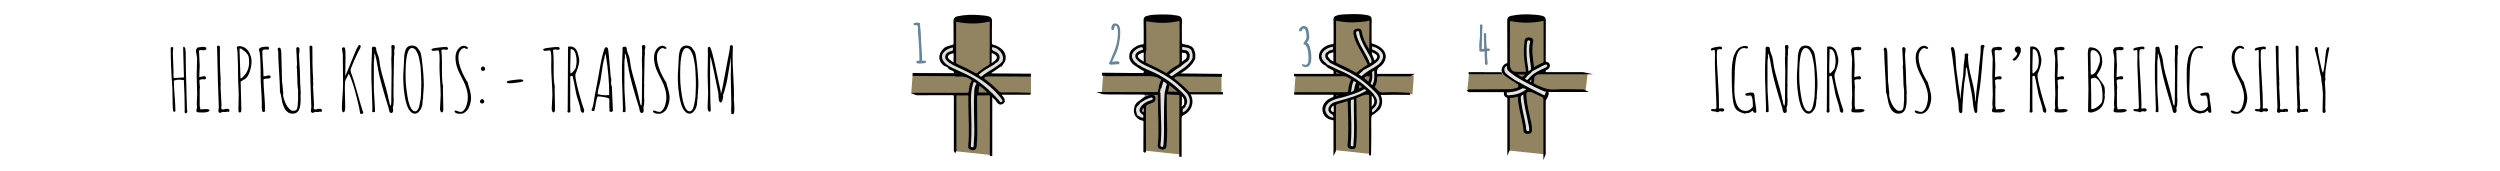 <?xml version="1.0" encoding="utf-8"?>
<!-- Generator: Adobe Illustrator 19.0.0, SVG Export Plug-In . SVG Version: 6.00 Build 0)  -->
<svg version="1.0" id="Layer_1" xmlns="http://www.w3.org/2000/svg" xmlns:xlink="http://www.w3.org/1999/xlink" x="0px" y="0px"
	 viewBox="0 0 2551.2 174" enable-background="new 0 0 2551.2 174" xml:space="preserve">
<g id="Knots">
	<g id="Four">
		<path fill="#928461" d="M1576.4,62.6c0.8,1.8-0.7,93.1-0.1,94.9l-36.8-3.9c-0.8-3.4,0.4-133.6,0.4-133.6c-0.6-1.1,36.8,0.4,36.6,0
			c-0.3-0.9-0.8,20.8-0.6,21.5C1576.8,42.2,1575.4,62,1576.4,62.6z"/>
		<path fill="#928461" d="M1580.8,92.6c-1.5,0.4-81.5,0.2-83.2,0c-0.4-0.1-1,1.4-0.4,0.3c0.1-0.3,0.2-0.5,0.2-0.8l1.7-17.4
			c2.9-0.4,120.7,0.3,120.7,0.3c0.9-0.4-2,17.7-1.7,17.7C1618.9,92.4,1581.3,92,1580.8,92.6z"/>
		<path fill="none" stroke="#E4E4E1" stroke-width="5" stroke-miterlimit="10" d="M1579.5,66.2c-3.3,1.4-6,2.7-8,3.7
			c-2.9,1.4-3.9,1.9-5.1,2.7c-0.9,0.6-2.9,1.9-5.2,4.1c-1.9,1.8-3.3,3.6-4.4,5.2"/>
		<path fill="none" stroke="#E4E4E1" stroke-width="5" stroke-miterlimit="10" d="M1560.6,40.7c-0.6,3.2-0.9,5.8-1,7.6
			c-0.7,8.5,0.2,15.4,1,20.9c0.3,1.9,0.5,3.4,0.7,4.3"/>
		<path fill="none" stroke="#E4E4E1" stroke-width="5" stroke-miterlimit="10" d="M1553.3,96.2c2.1,13.1,4.1,26.3,6.2,39.4"/>
		<path fill="none" stroke="#E4E4E1" stroke-width="5" stroke-miterlimit="10" d="M1536.8,96.1c3.2-0.1,18-0.9,24.8-11.5
			c0.8-1.2,1.5-2.6,2.1-4.3"/>
		<path fill="none" stroke="#E4E4E1" stroke-width="5" stroke-miterlimit="10" d="M1538.4,67c-0.2,0.2-1.8,1.5-1.8,3.5
			c0,0.4,0.2,1.1,0.5,1.8c0,0,0.2,0.6,0.6,1.1c0.8,1.2,2.3,2,3.5,2.7c1.4,0.8,0.5,0.4,3.4,2.2c2.5,1.5,3,1.7,5.4,3.2
			c3.3,2,3.2,2.1,6.4,4c1.3,0.7,2.7,1.5,4.6,2.5c1.5,0.7,1.6,0.7,4.7,2.2c3.3,1.6,3.1,1.5,4.4,2.1c2.3,1,2.8,1,4.2,1.8
			c1.5,0.8,2.5,1.8,3.2,2.4"/>
		<path stroke="#000000" stroke-width="2" stroke-miterlimit="10" d="M1551,85.7c0,0-12.8-6.9-16.5-10.9c-2.5-2.7-0.7-8,2.8-9.1
			c1.7-0.5,1.9-1.4,1.9-2.8c0-14,0-28-0.1-42c0-2.2,0.8-3.2,2.8-3.7c7.5-1.6,15-1.9,22.6-1.3c3,0.2,6,0.4,9,1.2c2.1,0.5,3,1.4,3,3.8
			c-0.1,13.5-0.1,26.9-0.1,40.4c0,1.5,0,2.6,2,2.9c2.4,0.4,3,3.2,1.3,5.1c-0.5,0.5-1.1,1-1.7,1.2c-1.5,0.5-1.8,1.5-1.6,2.9
			c0.3,1.6,1.6,1.2,2.5,1.2c11.8,0,23.5,0,35.3,0c0.9,0,1.8,0,2.7,0.2c-15,0-30.1,0-45.1,0c-1.5,0-3,0.1-4.3,1
			c-1.8,1.2-3.2,2.4-2.7,4.7c0.4,1.8-1.8,3.7-0.2,5.2c1.3,1.2,3.3,1.7,4.9,2.6c5.5,2.7,11,4.4,17.4,4c8.9-0.6,17.8-0.2,26.7-0.1
			c1,0,2.1-0.2,3.8,0.7c-12.8,0-24.9,0-37.1,0c0,0.1-2,0-3.7-0.5c-6.1-2.4-12-5.4-17.8-8.5c-6-3.3-12-6.5-17.3-10.9
			c-1.5-1.3-3-2.5-2.7-4.9c0.1-0.6,0.3-1.6-0.6-1.8c-0.7-0.2-1.4,0.2-2,0.6c-2.5,1.7-2.8,5.7-0.5,8.3c1.9,2,4.3,3.5,6.5,5.1
			c1.7,1.3,5.2,3.9,5.2,3.8L1551,85.7z M1561.5,80.7c-0.3,1-2,1.5-1.1,2.9c0.4,0.6,1.4,1.3,2,0.9c1.8-1.3,1.3-3.3,1.6-5.2
			c-1.2,0.2-1.7,1.2-2.6,1.6c0-1.2,0.9-1.8,1.7-2.6c3.8-3.5,8.4-5.7,13-7.7c1-0.4,2-0.9,2.8-1.5c1-0.8,1.3-1.9,0.7-3.1
			c-0.6-1.2-1.7-1.3-2.8-1c-1.3,0.4-2.5,0.9-3.7,1.6c-3.4,1.7-6.7,3.5-10,5.3c0.4-0.9,0.3-1.9,0.2-2.9c-0.9-8.7-3-17.4-0.9-26.3
			c0.3-1.5-0.5-2.1-1.8-2.4c-2.1-0.4-2.9,0.5-3.3,3.4c-1.1,8.8-0.3,17.4,1.2,26.1c0.2,1.3,0,3.3,0.8,3.8c1.4,0.8,2.1-1.4,3.5-1.8
			c0.2,0,0.3-0.1,0.5-0.1c-1.9,2.7-5,4.1-6.8,6.8c-0.5,0.8-2.4,1.5-0.7,2.7c1.2,0.8,2.6,2.6,4.2,0.4
			C1560.3,81,1560.9,80.8,1561.5,80.7z M1539.8,46.1c0.1,5.1-0.3,13.1,0.2,21.1c0.2,3.7,2.9,6.9,6.5,7c3.2,0.2,6.4,0,9.6,0.1
			c1.8,0,2.3-0.8,2-2.5c-0.6-3.7-1.2-7.4-1.6-11.1c-0.8-6.3-0.5-12.6,0.3-18.9c0.3-2.3,2-2.9,3.9-2.6c1.5,0.2,3.3,0.7,2.9,3
			c-1.9,8.7-0.3,17.4,0.8,26c0.2,1.5,0.7,1.5,1.9,0.9c2.9-1.5,5.8-3.1,8.8-4.5c1.2-0.6,1.1-1.5,1.1-2.4c0-13.4,0-26.9,0-40.3
			c0-1.6-0.3-1.9-1.9-1.5c-10.7,2.3-21.5,2.3-32.3,0.2c-1.8-0.3-2.1,0-2.1,1.7C1539.8,29.3,1539.8,36.3,1539.8,46.1z M1558.2,75
			c-4.2,0-8,0-12,0c0.6,1.2,1.6,1.5,2.3,2C1553.9,80.5,1554,80.5,1558.2,75z M1571,74.2c1.5,0.5,2.7,0.4,3.9,0.3
			c1.3-0.1,1.2-1.1,1.1-2c-0.3-1.3-1.1-0.5-1.6-0.2C1573.3,72.7,1572,73,1571,74.2z"/>
		<path stroke="#000000" stroke-width="2" stroke-miterlimit="10" d="M1576.4,102.8c0,17.7,0,35.5,0,53.2c0,0.9,0,1.8-0.4,2.7
			c0-0.9,0-1.8,0-2.7c0-18.1,0-36.2,0-54.3c0-2-0.6-3-2.4-3.8c-2.9-1.2-5.6-2.7-8.5-4c-0.7-0.3-1.5-0.7-2.2-0.8
			c-5.6-0.8-6.6,0.2-6.2,5.7c0.6,8.9,2.9,17.5,4.8,26.2c0.6,2.6,0.8,5.3,0.9,8c0,2.1-1.5,2.5-3.1,2.6c-1.6,0.1-3.5-0.2-3.6-2.3
			c-0.7-9.5-3.9-18.5-5.2-27.8c-0.3-2.1-0.5-4.2-0.6-6.4c-0.1-1.3-0.4-1.7-1.8-1.3c-1.9,0.5-3.8,1-5.8,1.1c-2.5,0-2.6,1.4-2.6,3.3
			c0,16.5,0,33,0,49.5c0,1,0,1.9-0.5,2.9c0-0.9,0-1.7,0-2.6c0-16.7,0-33.3,0-50c0-1.5,0.2-2.9-1.8-3.6c-1.2-0.4-1.9-1.8-1.7-3.1
			c0.4-2.4-0.9-2.3-2.6-2.3c-10.7,0-21.4,0-32.1,0c-0.8,0-1.7,0.3-2.6-0.4c1.1-0.7,2.1-0.4,3.1-0.4c13.1-0.1,26.2-0.2,39.3-0.2
			c2.3,0,4.4-0.6,6.6-1.2c1.7-0.4,2.8-1.3,3.1-3.2c0.3-1.8-1.2-2.9-0.4-2.5c7.5,4,15,8.1,22.7,11.8c0.7,0.3,2.9,1.6,3.9,1.7l2.1-4.9
			c1.9,1-0.9,6.8-1.9,7.6C1576.5,101.7,1576.4,102.3,1576.4,102.8z M1561.5,131.5c0-0.5,0-1.1-0.1-1.6c-1.9-11.1-5.4-21.9-5.9-33.3
			c0-0.5-0.1-1.1-0.8-1.1c-1.6-0.1-3.7,1.9-3.8,3.5c0,2.8,0.4,5.5,0.9,8.2c1.3,8.4,4,16.6,4.7,25.1c0.2,1.9,1.3,2.5,3.1,2.4
			C1561.8,134.7,1561.5,133,1561.5,131.5z M1539,98.3c7.2-0.3,13.1-1.9,18.3-5.8c0.6-0.4,1.5-0.8,1-1.8c-0.7-1.2-4.2-2-5.4-1.3
			c-4.1,2.5-8.7,3.5-13.5,3.8c-1.4,0.1-3.1-0.2-2.9,2.1C1536.6,97.3,1537.8,98.2,1539,98.3z"/>
		<path stroke="#000000" stroke-width="2" stroke-miterlimit="10" d="M1532.5,74.7c-10.9,0-21.9,0-32.8,0c0,0,0-0.1,0-0.1
			C1510.7,74.6,1521.6,74.6,1532.5,74.7C1532.5,74.7,1532.5,74.7,1532.5,74.7z"/>
		<g>
			<path fill="#66849A" d="M1512.6,30.2l-0.5,18.7c0,0.4,0,0.8,0.1,1.2c0.7,0,1.5-0.1,2.4-0.3l-0.4-15c0-0.4,0.1-0.7,0.4-0.9
				c0.3-0.2,0.6-0.3,0.9-0.3l1.1,0.9v3.4c0,5,0.2,8.9,0.7,11.7l1.5-0.1c1.1,0,1.6,0.4,1.6,1.2c0,0.5-0.2,0.9-0.5,1
				c-0.3,0.2-0.8,0.3-1.5,0.3s-1,0.2-1,0.5c0,1.2,0,2.9,0.1,5s0.2,3.4,0.4,3.8c-0.1,0.4-0.1,0.8-0.1,1.1s0.1,0.7,0.3,0.9v1
				c0,1.3-0.4,2-1.3,2c-0.5,0-0.9-0.3-1.2-0.8c-0.3-0.6-0.4-1.1-0.4-1.7v-0.2c0.1-0.4,0.2-1.1,0.2-1.9l-0.4-5.2l0.1-2.3
				c0-0.6,0-1.2-0.1-1.7l-3.4,0.3v0c-0.7,0-1.4-0.3-2.1-0.9c0-0.8,0.1-1.5,0.2-2.1c-0.2-0.8-0.2-1.9-0.2-3.1c0-1.2,0.1-3,0.4-5.5
				c0.3-2.5,0.4-4.3,0.4-5.4v-9.9c0-0.7,0.3-1,1-1c0.4,0,0.8,0.1,1.1,0.4c0.3,0.2,0.5,0.6,0.5,1L1512.6,30.2z"/>
		</g>
	</g>
	<g id="Three">
		<path fill="#928461" d="M1404.1,96.2c-1.5,0.4-81.5,0.2-83.2,0c-0.4-0.1-1,1.4-0.4,0.3c0.1-0.3,0.2-0.5,0.2-0.8l1.4-18.9
			c2.9-0.4,120.3,0.2,120.3,0.2c0.9-0.4-1.3,19.4-1,19.3C1442.2,96,1404.6,95.6,1404.1,96.2z"/>
		<path fill="#928461" d="M1399.1,62.1c0.3,5.6,0.6,14,0.6,24.4c0,10.8-0.4,18.6-0.6,23.1c-0.5,10.7-0.8,26.4-0.2,47.5l-36.8-3.9
			c-0.8-3.4,0.4-133.6,0.4-133.6c-0.6-1.1,36.8,0.4,36.6,0c-0.3-0.9-0.8,20.8-0.6,21.5C1399.4,41.7,1398.1,61.5,1399.1,62.1z"/>
		<path fill="none" stroke="#E4E4E1" stroke-width="5" stroke-miterlimit="10" d="M1361.8,119.2c-1.3-0.3-2.3-0.7-3-1
			c-1.1-0.5-1.7-0.9-1.8-1.1c-0.8-0.6-1.2-1.2-1.2-1.3c-0.2-0.2-0.4-0.7-0.8-1.5c-0.6-1.4-0.8-1.7-0.8-2c-0.2-0.7-0.2-1.1-0.2-1.3
			c0-0.4,0-0.7,0.1-1.1c0.1-0.4,0.3-0.5,0.9-1.3c0.5-0.7,0.5-0.8,0.9-1.3c0.3-0.4,0.4-0.4,0.9-1c0.9-1,0.9-1.2,1.3-1.6
			c0.6-0.6,1.3-0.8,1.8-0.9c6.7-1.9,13.4-4.2,20.2-6.1c3.5-1,8.5-2.7,14.1-6.2"/>
		<path fill="none" stroke="#E4E4E1" stroke-width="5" stroke-miterlimit="10" d="M1383,82.3c-0.5,2.2-1.1,5.4-1.6,9.2
			c-1.5,11.2-1.1,19.7-0.9,24c0.3,7.8,0.3,19.2-0.8,34.5"/>
		<path fill="none" stroke="#E4E4E1" stroke-width="5" stroke-miterlimit="10" d="M1384.8,31.5c1.5,4.4,3.2,9.1,5.2,14
			c3.1,7.2,6.3,13.7,9.6,19.4"/>
		<path fill="#928461" d="M1401.9,82.3"/>
		<path fill="none" stroke="#E4E4E1" stroke-width="5" stroke-miterlimit="10" d="M1401.3,71.7c-0.5,5.1-0.9,10.2-1.4,15.3"/>
		<path fill="none" stroke="#E4E4E1" stroke-width="5" stroke-miterlimit="10" d="M1361.6,48.9c-1.9,0.1-3.3,0.5-4.2,0.8
			c-0.8,0.2-1.2,0.4-1.6,0.7c-0.7,0.4-0.8,0.6-1.8,1.4c-1.4,1.2-1.6,1-2,1.6c-0.1,0.2-0.1,0.1-0.8,2.2c-0.3,0.9-0.4,1.3-0.5,1.8
			c0,0.2-0.1,0.7,0,1.3c0,0.4,0.2,1.4,0.8,2.3c0.3,0.5,0.5,0.5,1.8,1.6c1.7,1.3,1.6,1.4,2.5,2c1,0.7,1.9,1.1,2.5,1.4
			c4.3,2,15.7,7,22.4,10.8c1.5,0.8-0.1,0,10.2,7.2c0,0,12.5,8.8,14.3,14.1c0.2,0.7,0.5,1.6,0.5,1.6c0.2,0.8,0.4,1.3,0.5,1.8
			c0.1,0.7,0.3,1.6,0.2,2.7c-0.1,1.3-0.5,2.2-0.9,2.9c-0.5,0.9-0.9,1.5-1.8,2.6c-0.5,0.6-1.1,1.3-2,2.1c-0.9,0.8-1.8,1.3-2.6,1.7"/>
		<path fill="none" stroke="#E4E4E1" stroke-width="5" stroke-miterlimit="10" d="M1399.1,48.6c2.3,0.6,3.8,1,3.8,1
			c0,0-0.7-0.2-0.8-0.2c-0.1,0.1,2.2,0.8,4.2,2.6c0.7,0.7,1.3,1.4,1.4,1.6c0.5,0.7,0.8,1,1.1,1.7c0.2,0.4,0.5,1.2,0.5,2.2
			c0,0.8-0.2,1.4-0.6,2.3c-0.2,0.6-0.5,1.4-1.2,2.2c-0.4,0.6-0.6,0.6-1.7,1.7c-1.2,1.2-1.2,1.4-2,2.1c-0.8,0.8-1.6,1.3-2.5,1.9
			c-2.9,1.9-6.3,3.7-6.5,3.8c-2,1.1-4.7,2.9-7.7,6.2"/>
		<path stroke="#000000" stroke-width="2" stroke-miterlimit="10" d="M1411.2,95.3c-4.9,0.2-6.3-3.6-9.2-5.9c-0.6-0.5-0.1-1,0.2-1.4
			c1.4-2.5,2.1-5.3,2.1-8.2c0-2.2,0.7-3,3.1-3c9.9,0.2,19.8,0.1,29.7,0.1c0.9,0,1.8,0.3,3.1-0.5c-1.3,0-2.2,0-3.1,0
			c-10.1,0-20.1,0-30.2,0c-0.7,0-1.6,0.3-2.2-0.4c-1.1-1.5-0.4-6,1.1-7.2c2-1.4,3.8-2.9,5.2-4.9c3.4-4.9,2.7-10.2-1.9-14
			c-2.4-2-5.2-3.4-8.3-4.2c-1.6-0.4-2.2-1.1-2.1-2.7c0.1-7.4-0.2-14.8,0.1-22.2c0.2-3.1-1-3.8-3.5-4.3c-8-1.6-16.1-1.2-24.2-0.8
			c-2.4,0.1-4.9,0.4-7.3,1.3c-1.5,0.5-2,1.2-2,2.9c0.2,7.8,0.1,15.5,0.1,23.3c0,1.8-0.5,2.7-2.5,2.9c-3.5,0.4-6.7,1.8-9.3,4.3
			c-5.3,5.1-3.8,12.8,3.1,15.8c-0.5-1.3-1.8-1.8-2.7-2.7c-3.9-4.1-3.9-8.8,0.2-12.6c2.3-2.1,5-3.3,8-4c0.9-0.2,2.2-0.9,2.3,0.5
			c0.1,1.4,1.2,3.5-1.2,4.3c-1.6,0.6-3.5,0.5-4.6,2.3c1.5-0.5,3-1,4.5-1.5c1.3-0.4,2,0.1,2,1.5c0,2.8,0,5.7,0,8.5
			c0,1.4-0.6,1.7-1.8,1c-1.2-0.7-2.4-1.4-3.7-2.1c0.9,2,2.9,2.5,4.6,3.4c7.5,4,15.5,7.2,22.8,11.7c7.9,4.9,14.9,10.9,21.3,17.7
			c4.8,5.2,5.1,11.5,1.2,16.8c0,0,0,0,0.1,0.1c0.1,0,0.2-0.1,0.4-0.1c0.2,0,0.4,0.1,0.5,0.1c2.6-3.7,3.1-8.5,1.2-13.2
			c-0.6-1.5-0.7-1.9,1.2-2c8.6-0.3,17.1-0.1,25.7-0.1c1.2,0,2.4,0,3.6,0C1429.7,95.1,1420.4,94.8,1411.2,95.3z M1400.9,52.6
			c1.1,0.6,2.3,1,3.3,1.7c1.3,0.9,2.6,2.2,2.2,4c-0.4,2-1.9,3.4-3.5,4.5c-0.5,0.3-1,0.2-1.1-0.3c-0.7-2.9-2.5-5.5-2.9-8.5
			C1398.7,52.4,1399.3,51.8,1400.9,52.6z M1400.6,61.7c0.5,1.8-0.7,3.6-2.5,3.9c-0.8,0.1-1-0.4-1.1-0.8c-2.9-8-8.2-14.8-11.5-22.6
			c-1.2-2.8-2.2-5.6-2.6-8.4c-0.1-1.8,0.6-2.7,2-2.9c1.4-0.2,2.8,0,3,1.8c1,7,4.4,12.9,7.8,18.9
			C1397.7,54.9,1399.6,58.1,1400.6,61.7z M1382.7,74.8c-5.8-3.6-12-6.3-18.1-9.2c-1.6-0.7-2.2-1.6-2.2-3.4c0.1-13.1,0.1-26.2,0-39.3
			c0-2.3,0.3-3.1,2.9-2.5c6.6,1.5,13.4,1.7,20.2,1.2c3.9-0.3,7.8-0.4,11.6-1.6c1.9-0.6,1.4,0.9,1.4,1.7c0,7.9,0,15.9-0.1,23.8
			c0,2.6,0,5.3-0.2,8c-3.4-5-6.5-10.1-8.3-15.9c-0.5-1.6-0.9-3.3-1.1-4.9c-0.3-2.3-1.8-2.7-3.6-2.5c-1.9,0.2-3.3,1.1-3.1,3.5
			c0.6,4.9,2.6,9.2,4.9,13.5c2.8,5.3,5.7,10.5,8.5,15.8c1.7,3.3,1.5,3.4-1.5,5.3c-1.2,0.8-2.6,1.3-3.5,2.6c-2,0.6-3.4,2.2-4.9,3.6
			C1384.6,75.2,1383.9,75.5,1382.7,74.8z M1388.1,78.1c-0.9-0.7-1.9-1.3-2.8-1.9c1.1-2.4,4-3,5.1-5.3c5.1-2.6,10.3-5,14.5-9
			c3.2-3.1,2.8-6.1-1-8.6c-0.7-0.5-1.5-1-2.4-1.2c-3-0.6-2.3-2.9-2.3-4.9c0-1.1,0.9-1,1.5-0.8c4.3,1.2,8.3,3.2,10.6,7.1
			c1.8,3.1,1.2,6.4-0.7,9.4c-1.7,2.7-4.2,4.6-6.9,6.2c-4.6,2.6-9,5.3-13,8.8C1389.9,78.8,1389.1,79,1388.1,78.1z M1394.9,76
			c0.9-1.2,2-1.7,3.2-2.2C1398.5,76.6,1398.4,76.7,1394.9,76z M1395.2,83.6c-0.5-0.5-1.1-0.9-1.6-1.4c-0.9-1-2.9-1.4-2.2-3.1
			c0.7-1.6,2.3-2.7,4.1-2.2c3.4-0.1,3.5,0,3,3c-0.2,1-0.4,1.9-0.7,2.8C1397.4,84.3,1396.6,84.9,1395.2,83.6z M1400.1,87.6
			c-1-0.7-3-1.3-2.1-3.2c1.5-3.1,1.7-6.4,1.3-9.7c-0.3-2.5,1.6-2.9,3.1-3.7c0.9-0.4,1,0.6,1,1.1c0.1,1.5,0,3,0,4.5
			c0.2,3.2-0.1,6.4-1.5,9.4C1401.7,87,1401.4,88.5,1400.1,87.6z"/>
		<path stroke="#000000" stroke-width="2" stroke-miterlimit="10" d="M1405.6,111.6c0,0-2.9,3-2.9,3c0,0-2.5,2-3.1,0.7
			c-0.7-1.5-1.1-3.7,1-5.3c4.2-3.2,4.8-7.9,1.5-11.6c0,0,0,0,0,0c-2-3.7-5.4-6.1-8.4-8.8c-8.3-7.3-17.5-13.1-27.8-17.2
			c-4.3-1.7-8.3-4.2-12.5-6.1c1.8,2.3,4.5,3.2,6.9,4.4c2.1,1.1,1.5,2.8,1.5,4.4c-0.1,1.8-1.6,1.3-2.7,1.3c-10.1,0-20.1,0-30.2,0
			c-2.5,0-5,0-7.4,0c0,0.2,0,0.3,0,0.5c0.9,0,1.7,0,2.6,0c15.7,0,31.4,0.1,47.1-0.1c3.4,0,5.6,1.9,8.2,3.3c0.9,0.5,0.4,1.2,0.1,1.8
			c-1.5,3.2-2.4,6.6-2.6,10c-0.2,2.6-1.2,3.2-3.6,3.2c-16.2-0.1-32.4,0-48.7,0c-0.9,0-1.9,0-2.8,0c0,0.2,0,0.3,0,0.5
			c1,0,1.9,0,2.9,0c11.4,0,22.8,0,34.2,0c1.1,0,2.6-0.3,2.9,1.5c0.2,1.6-0.3,2.7-2,3.2c-1.3,0.4-2.4,1.1-3.6,1.8
			c-4.3,2.8-6.5,7.3-5.5,11.6c1.1,4.8,4.6,7.1,9.1,7.8c1.9,0.3,2,1.3,2,2.8c0,5.6,0,11.2,0,16.8c0,4.8,0,9.5,0,14.3
			c0.5-0.9,0.5-1.7,0.5-2.6c0-14.7,0-29.4,0-44.1c0-2,0.6-3.1,2.6-3.6c3.1-0.7,6.2-1.7,9.2-2.7c1.6-0.6,2.2-0.3,2.2,1.5
			c0.3,13,1,26,0.3,39c-0.1,1.7-0.4,3.4-0.5,5.1c-0.1,2.4,1.7,2.9,3.5,3.1c1.8,0.2,3-0.2,3.2-2.4c0.6-5.9,0.9-11.9,0.8-17.9
			c-0.1-9.6-0.3-19.2-0.4-28.9c0-1-0.4-2.2,1-2.8c3.7-1.5,7.1-3.7,11.3-3.5c2,0.1,2.7,0.5,2.7,2.7c-0.1,13.7-0.1,27.4-0.1,41.2
			c0,6.3,0,12.6,0,19c0.3-12.3,0.4-24.7,0.2-37c0-2.9,0.4-5,3.5-5.9c0.3-0.1,3.9-3.4,4.2-3.6
			C1406.1,111.9,1405.6,111.8,1405.6,111.6z M1371.2,76.2c-2.3,0-4.6,0-6.9,0c-0.7,0-1.5,0.1-1.7-0.8c-0.2-0.9-0.5-2,0.2-2.8
			c0.5-0.6,1.3,0.1,2,0.3c2.2,0.9,4.3,1.8,6.5,2.8C1371.3,75.9,1371.3,76,1371.2,76.2z M1385.6,90.3c0.3-1.5,0.1-4,1.3-4.3
			c1.8-0.4,3.1,1.6,4.5,2.9c-1.4,1.2-2.9,1.9-4.5,2.5C1385.9,92,1385.4,91.7,1385.6,90.3z M1377.7,93.4c0.5-3.7,1-7.3,2.5-10.6
			c0.4-0.8,0.7-2,1.8-0.9c1,0.9,3.7,0.9,2.6,3.1c-1,2.2-1.5,4.5-1.8,6.9c-0.2,1.3-3.4,3.4-4.6,3
			C1377.4,94.6,1377.8,93.9,1377.7,93.4z M1364.2,96.2c2.8,0,5.6,0,8.4,0c0,0.1,0.1,0.3,0.1,0.4c-2.7,0.7-5.4,1.5-8.1,2.1
			c-0.8,0.2-2,1-2.1-0.8C1362.4,96.7,1363,96.1,1364.2,96.2z M1360.8,115.3c-1.7,0.3-3.8-2-3.6-3.8c0.2-2.2,1.5-3.7,3.4-4.7
			c0.9-0.5,1.3-0.1,1.4,0.8c0,1.1,0,2.3,0,3.4c0,0,0,0,0,0c0,0.4,0.1,0.7,0,1.1C1361.6,113.2,1362.9,115,1360.8,115.3z
			 M1382.2,147.2c-0.1,1.6,0,3.4-2.5,3.1c-2.3-0.2-2.5-1.6-2.3-3.6c1.3-13.1,0.3-26.2,0.1-39.2c0-0.6,0-1.2,0-1.9
			c-0.1-4.6,0-4.6,5.1-5.5c0,3.5,0,7,0,10.4C1382.6,122.8,1383.3,135,1382.2,147.2z M1393.5,94.1c-7.4,4.3-15.5,6.6-23.7,8.9
			c-2.3,0.7-4.6,1.3-6.9,2c-2.1,0.6-3.9,1.6-5.2,3.5c-2.1,3-1.3,5.9,2.1,7.3c1.5,0.7,2.5,3.5,1.6,4.8c-0.3,0.5-0.7,0.4-1.2,0.4
			c-4.3-0.1-8.7-4.5-8.8-9.3c0.2-4.4,2.9-7.6,7-9.7c4.1-2.2,8.8-2.8,13.2-4.1c6.7-2,13.5-3.9,19.7-7.5c2.2-1.3,3,0.8,3.8,1.8
			C1395.9,93.4,1394.1,93.7,1393.5,94.1z M1398.8,106.3c-0.1-2.6-0.1-5.1,0-7.7c0-0.7-0.4-1.8,0.5-2.2c0.9-0.4,1.2,0.8,1.8,1.2
			c0.3,0.2,0.6,0.4,1,0.7c0.4,1.9,1.6,3.5,1.3,5.5c-0.1,1.1-0.3,2.3-1,3.3c-0.8,1.1-1.7,2.6-2.9,2.4
			C1398,109.1,1398.9,107.4,1398.8,106.3z"/>
		<path stroke="#000000" stroke-width="2" stroke-miterlimit="10" d="M1355.6,53.8c-2.3,3.4-2.3,3.4,1.1,7.6
			c-2.1-0.6-3.2-2.2-3.3-4.2C1353.2,55.6,1353.8,54.2,1355.6,53.8z"/>
		<g>
			<path fill="#66849A" d="M1330.2,45.1v-0.6c0-0.5,0.4-1.2,1.1-2.1c1.4-1.6,2-3.2,2-4.7c0-1.4-0.1-2.8-0.4-4.3
				c-0.5-2.9-1.3-4.3-2.4-4.3c-0.4,0-0.8,0.2-1.1,0.5c-0.3,0.3-0.5,0.7-0.6,1c-0.1,0.4-0.3,0.7-0.6,1c-0.3,0.3-0.7,0.5-1.1,0.5
				s-0.8-0.1-1.1-0.4c-0.3-0.3-0.5-0.6-0.5-1c0.5-1.2,1.2-2.2,2.1-3c0.9-0.8,1.9-1.2,3-1.2s2.1,0.4,2.9,1.3c0.8,0,1.4,1.4,1.9,4.1
				c0.5,2.7,0.7,4.6,0.7,5.6s-0.1,1.8-0.2,2.3c-0.2,0.5-0.3,0.9-0.5,1.2c-0.2,0.3-0.5,0.7-0.9,1.3s-0.7,1-0.8,1.2
				c2.2,1.3,3.6,5,4.3,11.2c0.1,1.3,0.2,2.5,0.2,3.4c0,1,0,1.8-0.1,2.4c0,0.6-0.1,1.4-0.2,2.2c-0.1,0.8-0.3,1.6-0.6,2.2
				c-0.3,0.6-0.6,1.2-1,1.8c-0.8,1.2-2.1,1.7-3.8,1.7c-1.3,0-2.3-0.3-3-0.8c-0.6-0.6-1-1.1-1-1.7v-0.3h0.9c0.2,0,0.4,0.1,0.7,0.1
				c0.3,0,0.5,0,0.7,0.1c0.4,0,0.8,0.2,1.2,0.5c2.2-0.1,3.3-2.1,3.3-6c0-5.2-0.5-9-1.4-11.4c-0.5-1.2-1.1-2.2-1.9-3.2
				c-0.1,0-0.2,0-0.5,0C1331.3,45.5,1330.8,45.4,1330.2,45.1z"/>
		</g>
	</g>
	<g id="Two">
		<path fill="#928461" d="M1246,75.6c0,0-117.3-1-120.2-0.6l-1.4,19.4c0,0,0,0,0,0c-0.9,1.6,0.3,0.8,0.8,0.8
			c1.7,0.2,82,1.1,83.4,0.7c0.5-0.6,37.3-0.1,38,0.1C1246.3,95.9,1246.9,75.2,1246,75.6z M1187,95c-1.3,0-1.3-2,0-2
			C1188.3,93,1188.3,95,1187,95z"/>
		<path fill="#928461" d="M1204.5,62.6c-1-0.6,0.3-20.4-0.5-21c-0.2-0.7,0.2-20.7,0.5-21.5c-0.8,0.3-36.6-1.1-36,0
			c0,0-1.1,130.2-0.4,133.6l36.2,3.9C1203.8,155.7,1205.3,64.4,1204.5,62.6z M1186.8,95"/>
		<path stroke="#000000" stroke-width="2" stroke-miterlimit="10" d="M1201.6,95c15.1,0,30.2,0,45.4,0c0,0.1,0,0.2,0,0.3
			c-15.1,0-30.3,0-45.4,0C1201.6,95.2,1201.6,95.1,1201.6,95z"/>
		<path stroke="#000000" stroke-width="2" stroke-miterlimit="10" d="M1206.8,87.6"/>
		<path fill="#928461" stroke="#000000" stroke-width="3" stroke-miterlimit="10" d="M1195.6,76.4c-23.4-0.2-47.6-0.4-71-0.7"/>
		<path fill="#928461" stroke="#000000" stroke-width="3" stroke-miterlimit="10" d="M1247,76.9c-23.4-0.2-47.6-0.4-71-0.7"/>
		<path fill="none" stroke="#E4E4E1" stroke-width="5" stroke-miterlimit="10" d="M1167.3,119.2c-0.9-0.3-2.7-1.2-3.2-1.5
			c-0.7-0.5-1.1-0.9-1.5-1.4c-0.5-0.6-0.9-1-1.2-1.7c-0.3-0.5-0.6-1.2-0.6-2.1c0-0.7,0.2-2,0.9-3c1.3-1.9,2-1.9,2.5-2.5
			c0.9-1.1,1.9-2.2,2.3-2.6c3-2.9,8.6-3.9,10.1-4.2"/>
		<path fill="none" stroke="#E4E4E1" stroke-width="5" stroke-miterlimit="10" d="M1193.8,77.5c1.5-1,9-6.5,11.9-8.5
			c0.4-0.3,2-1.4,4-2.9c0.3-0.2,1.1-0.8,2.1-1.8c1.5-1.4,2-2,2.3-2.5c0.4-0.7,0.7-1.3,0.8-1.6c0.3-0.8,0.4-1.2,0.4-1.3
			c0.1-0.5,0-0.9,0-1.2c-0.1-0.6-0.2-0.6-0.3-1.4c-0.1-0.5-0.1-0.5-0.2-1.6c-0.1-0.6-0.2-0.9-0.2-1.3c-0.2-0.7-0.3-1.1-0.5-1.4
			c-0.2-0.3-0.4-0.4-0.8-0.8c-0.2-0.1-0.5-0.4-0.9-0.6c-0.4-0.2-0.8-0.3-1.1-0.4c-0.3-0.1-0.5-0.1-1-0.2c-0.7-0.2-0.9-0.2-1.2-0.3
			c-1.3-0.3-2.4-0.2-2.4-0.2c0,0,0.1,0,0.7,0"/>
		<path fill="none" stroke="#E4E4E1" stroke-width="5" stroke-miterlimit="10" d="M1167.2,48.9c-3.1,0.2-2.6,0.6-3.4,0.9
			c-1.4,0.5-1.7,0.6-2.1,0.8c-0.6,0.4-1.1,0.7-1.8,1.3c-0.7,0.6-1.1,0.9-1.5,1.4c-0.2,0.2-0.6,0.8-0.9,1.6c-0.3,0.8-0.4,1.5-0.5,2
			c-0.1,0.8-0.2,1.3,0,2c0.2,0.7,0.5,1.1,0.9,1.8c0.2,0.3,0.8,1.1,2.1,2.2c0.4,0.4,1.2,1.1,2.4,1.9c1.3,0.9,2.3,1.5,2.8,1.8
			c5.2,2.8,9.3,4.3,9.3,4.3c6.8,2.5,13.4,6.9,16.8,9.2c2.7,1.8,1.7,1.3,13.2,10.5c0,0,3.4,2.7,6.4,7c0.8,1.1,1.2,2.1,1.3,2.5
			c0.2,0.4,0.4,1,0.5,1.8c0.1,0.7,0.1,1.2,0,2.2c-0.1,0.8-0.1,1.3-0.2,2c-0.2,0.8-0.4,1.4-0.6,1.7c-0.3,0.6-0.5,1-1.1,1.8
			c-0.5,0.7-0.8,1.1-1.2,1.5c-0.5,0.5-2.2,3-3.7,3"/>
		<path fill="none" stroke="#E4E4E1" stroke-width="6" stroke-miterlimit="10" d="M1186.9,92.2c0,1.2-0.4,5.3-0.2,6.5"/>
		<path fill="none" stroke="#E4E4E1" stroke-width="6" stroke-miterlimit="10" d="M1187.3,90.9c0.5-2.2,0.8-5.2,2.4-6.8
			c-1.1,2.8-2.6,5.4-3.1,8.5"/>
		<path fill="none" stroke="#E4E4E1" stroke-width="6" stroke-miterlimit="10" d="M1186,150.8c0.1-1.7,0.1-7.5,0.3-10.5
			c0.3-4.1,0.3-3.9,0.3-5.2c0.1-3.1,0-4.6-0.2-10.2c0-1.4-0.1-4.1-0.2-7c-0.1-6.3,0.1-6.3,0-11.9c-0.1-5.7-0.3-6.5,0-9.3"/>
		<path stroke="#000000" stroke-width="2" stroke-miterlimit="10" d="M1211.5,93.1c-4-4.2-8.5-7.9-12.9-11.6
			c-1.4-1.2-2.1-1.9-2.1-1.9l-5.2-3.4l2.2-1.6c0,0,6.9-5.4,10.9-7.6c0.3-0.1,0.7-3,0.7-3.3c0-3.1,0-6.2,0-9.3c0-1.7,0.3-4.9,0.4-6.7
			c0.1-1.4,1.3-0.9,2.1-0.7c1.1,0.2,1.4-0.4,0.3-0.6c-2.4-0.4-2.8-1.7-2.8-3.9c0.1-7-0.2-14.1,0.1-21.1c0.1-3.1-1.2-4-3.8-4.5
			c-7.7-1.5-15.4-1.2-23.2-0.9c-2.6,0.1-5.3,0.5-7.9,1.3c-1.8,0.6-2.4,1.4-2.3,3.5c0.2,7.7,0.1,15.5,0.1,23.2c0,1.5-0.5,2.3-2.1,2.3
			c-2.1,0.1-4,0.8-5.8,1.8c-3.8,2-6.9,4.7-6.8,9.4c0,4.7,3.1,7.5,6.9,9.6c0,0,0,0,0,0c3.7,3,8,5,12.3,6.8c1.3,0.5,2.6,1.1,3.9,1.7
			c-7.4,0.7-7.2-0.6-8.3-3.4c0.5,2.8-1.5,3.7-3.5,3.7c-10.4-0.1-19.7-0.1-30.1-0.1c-1.9,0-6.6,0.7-6.6,0.9c0.7,0,1.4,0,2.1,0
			c14.6,0,29.2,0.1,43.8-0.1c4.2-0.1,7.6,1.3,11,3.4c1.1,0.7,1.3,1.4,0.7,2.6c-1.4,2.9-2.3,6.1-2.5,9.2c-0.1,2.9-1.4,3.2-3.8,3.2
			c-16-0.1-32.1-0.1-48.1-0.1c-1,0-6,0-7.1,0c1.3,0.5,6.6,0.5,7.9,0.5c10.9,0,21.7,0.1,32.6,0.1c2.3,0,5.1,0.3,7.1,0.3
			c2.8,0.1,5.7-0.1,8.6,0c0.8,0,2-0.5,2.2,0.8c0,0.1,0.1,4.2,0.1,4.4c0,15.7,1.5,31.3-0.1,47c-0.3,2.6,1.3,3.2,3.3,3.6
			c2.1,0.3,3.3-0.3,3.5-2.7c0.7-7.4,0.9-14.8,0.7-22.2c-0.2-9.3-0.5-18.5-0.3-27.8c0,0-0.2-3.2-0.2-4.2c-0.6,7.8-0.8,21.5-0.7,28.2
			c0.1,8.3,0.2,16.6-0.5,24.9c-0.2,2.8-1.2,3.6-3.5,2.8c-1.1-0.4-1.7-1.1-1.6-2.4c1.7-13.8,0.4-27.6,0.2-41.4c0-2.3-0.1-10-0.2-12.3
			c0,0.1,1.4-7.6,2.9-11c0.4-0.8,0.6-2.3,1.9-1.2c0.6,0.5,2.3,1.7,3.9,2.9c-0.5,1.3-1.8,7.1-2.2,8.8l0.2,0c0,0.4-0.1,0.8-0.1,1.2
			c4.4,0.4,10.5,0.7,11.7,0.6c2.2-0.1,3,0.4,3,2.9c-0.1,17.8-0.1,35.6-0.1,53.5v6.8c0.1,0,0.3,0,0.4,0v-1.3c0-12.3,0-24.6,0-36.9
			c0-2,0.4-3.1,2.4-4.1C1217.3,111.7,1218.4,100.3,1211.5,93.1z M1168.8,50c0-8.9,0-17.8-0.2-26.7c0-2.3,0.2-2.9,2.9-2.4
			c10.4,1.9,20.9,2,31.2-0.4c1.9-0.5,2,0.2,2,1.7c0,6.9,0,13.9,0,20.8c0,6.9,0,13.7,0,20.6c0,1.6-0.5,2.5-1.9,3.4
			c-4,2.2-7.8,4.6-11.1,7.8c-0.8,0.8-1.5,1.1-2.5,0.4c-6.5-4.2-13.8-7-20.6-10.6c-2.5-1.3-5-2.5-7-4.5c-2.2-2.2-1.8-4.3,0.9-5.8
			c1.3-0.7,2.8-1.6,4.2-1.5C1169,52.8,1168.8,51.5,1168.8,50z M1190.8,94.4c0.7-3.3,1.6-7.5,1.8-9.2c1.1,0.8,2.1,1.5,2.5,1.8
			c2.9,2.2,5.7,4.5,8.6,7.8L1190.8,94.4z M1205.1,105.6c-0.1-3,0-6,0-9.1c3.4,1.3,5.6,5.7,3.8,11.1c-1.2,0.6-2,2.7-3.2,2.2
			C1204.2,109.1,1205.2,107,1205.1,105.6z M1207.8,115.5c-1.7,0.9-1.9,0.5-1.8-1.5c0-1.8-0.5-3.2,1.4-4.2c0.8-0.4,1.6-1.1,1.6-2.3
			c0,0,0,0,0,0c2.3-2.8,1.8-6.9-1.2-10.2c-7.4-8-15.9-14.5-25.3-19.8c-5.5-3.1-11.5-5.1-17.1-8c-1.7-0.9-3.1-2.3-5.1-2.6
			c-0.4-1.4-1.8-1.8-2.7-2.7c-4.9-4.6-4.7-10,0.6-14.1c2.1-1.7,4.6-2.7,7.3-3.1c0.9-0.1,3.4,4.2,0.9,4.8c-1.5,0.4-2.9,0.9-4.2,1.6
			c-3.1,1.8-3.5,4.4-1.1,7c2.7,2.9,6.3,4.6,9.9,6.3c11,5,21.7,10.4,30.9,18.3c3.4,3,6.8,6.1,9.8,9.4
			C1217.7,101.3,1215.8,111.3,1207.8,115.5z"/>
		<path display="none" fill="none" stroke="#E4E4E1" stroke-width="4" stroke-miterlimit="10" d="M1186.7,92.5
			c-0.2,1.6,0.3,2.9-0.1,4.5"/>
		<path stroke="#000000" stroke-width="2" stroke-miterlimit="10" d="M1160.4,118.9c1.8,0.1,2.8,1.9,4.5,2c0.8,0.1,2.1,1.2,2.5-0.2
			c0.3-1.4,1-3.2-0.6-4.4c-3.5-2.5-3.9-4.3-1.1-7.6c2-2.4,4.6-3.9,7.5-4.9c0.8-0.3,1.5-0.5,2.3-0.8c1.4-0.6,2.3-1.5,1.7-3.1
			c-0.5-1.6-1.8-1.5-3.1-1.2c-2.9,0.8-5.5,2-8,3.6c-0.7,0.5-1.5,0.9-2.3,1.4c2.9-3.9,7.3-5.3,11.8-6.1c1.3-0.2,2.4,1.1,2.6,2.6
			c0.3,1.7-0.7,2.9-2.2,3.6c-1.6,0.7-3.3,1.3-5,2c-1.8,0.8-2.6,2.1-2.6,4.2c0.1,14.4,0.1,28.9,0.1,43.3c0,0.5,0.2,1-0.3,1.5
			c-0.8-0.4-0.4-1.1-0.4-1.6c0-9.4,0-18.9,0.1-28.3c0-1.8-0.4-2.7-2.4-2.9C1163.6,121.5,1161.7,120.7,1160.4,118.9z M1168,107.9
			c-1.9,1.2-2.6,2.4-3.1,3.8c-0.6,1.7,0,2.9,1.6,3.6c1,0.4,1.5,0.2,1.5-1C1168,112.4,1168,110.4,1168,107.9z"/>
		<path stroke="#000000" stroke-width="2" stroke-miterlimit="10" d="M1163.2,103.5c0,0.3-1.8,2.8-2,3c-3.7,2.6-4.2,8.5-1,12.2
			C1160.1,118.8,1154.4,109,1163.2,103.5z"/>
		<path stroke="#000000" stroke-width="2" stroke-miterlimit="10" d="M1168.3,64.2c-0.2-1-0.3-8.7,0-11.6"/>
		<g>
			<path fill="#66849A" d="M1141.9,65.5l-8.2,0.5c-0.5,0-1-0.1-1.4-0.4c-0.4-0.3-0.6-0.7-0.6-1.2v-0.2c0.8-0.9,1.4-2.1,1.9-3.5
				c0.5-1.5,0.9-2.4,1.1-2.9c2-4.5,3.6-8.7,4.6-12.5c1-3.8,1.5-7.9,1.5-12.3c0-4.4-0.9-6.7-2.6-6.8c-0.6,0.3-1,1.2-1.2,2.6
				c-0.2,1.3-0.7,2-1.6,2s-1.3-0.6-1.3-1.7c0-1.7,0.5-3.1,1.5-4.3c0.5-0.6,1.2-0.9,1.9-0.9v0c1.9,0,3.2,0.6,4,1.7
				c0.6,0.9,1,1.6,1.2,2.3c0.2,0.7,0.3,1.2,0.3,1.6c0.1,0.4,0.1,0.9,0.1,1.5c0.1,0.9,0.1,1.9,0.1,2.9c0,3.1-0.4,6.6-1.2,10.5
				c-0.8,3.9-1.8,7.2-3,9.9c-0.2,0.5-0.8,1.8-1.9,3.9c-1,2.1-1.8,3.7-2.2,4.9c2.2-0.4,4.2-0.6,6.1-0.6l1.6,1.4L1141.9,65.5z"/>
		</g>
		<path fill="none" stroke="#000000" stroke-width="3" stroke-miterlimit="10" d="M1204.6,66c0.8-0.5,5.1-4,5.9-4.3
			c0.4-0.1,0.7-0.6,1.1-1.2c0.2-0.3,0.6-0.8,0.8-1.6c0.3-1,0.2-1.8,0.2-2.3c-0.1-0.8-0.1-1.5-0.6-2.2c-0.1-0.2-0.8-1.2-1.9-1.6
			c-0.3-0.1-0.7-0.2-1.3-0.2c-0.4-0.1-3.8-0.6-2.5-0.3"/>
		<path fill="none" stroke="#000000" stroke-width="2.8" stroke-miterlimit="10" d="M1206.2,46.4c0.7,0.1,4.6,0.6,5.1,0.8
			c0.7,0.2,1.1,0.3,1.6,0.4c0.7,0.2,1.2,0.5,1.4,0.6c0.6,0.3,1.1,0.6,1.6,1.1c0.2,0.2,0.7,0.6,1.1,1.3c0.2,0.4,0.2,0.6,0.6,1.6
			c0.5,1.8,0.5,1.6,0.6,2.1c0.2,0.8,0.2,1.3,0.2,2.3c0.1,1.1,0.1,1.6,0,2.2c-0.1,0.9-0.4,1.6-0.6,2c-0.2,0.4-0.4,0.7-0.7,1.2
			c-0.7,1.2-1.3,2-1.5,2.2c-0.6,0.8-1.2,1.4-1.8,2c-0.3,0.3-0.7,0.8-1.3,1.3c-0.6,0.5-1,0.9-1.4,1.2c-0.3,0.3-0.6,0.7-1.2,1.1
			c-0.5,0.4-13.9,9.6-14.4,9.9"/>
	</g>
	<g id="One">
		<path fill="#928461" d="M1014.2,95.9c-1.5,0.4-74.5-0.8-83.4-0.7c-0.5,0-0.8-0.4-0.8-0.9l1.4-19.4c2.9-0.4,120.2,0.6,120.2,0.6
			c0.9-0.4,0.3,20.6,0.6,20.5C1053,95.9,1014.7,95.4,1014.2,95.9z"/>
		<path fill="#928461" d="M1011.4,63.3c0.8,1.8-0.7,93.1-0.1,94.9l-36.8-3.9c-0.8-3.4,0.4-133.6,0.4-133.6c-0.6-1.1,36.8,0.4,36.6,0
			c-0.3-0.9-0.8,20.8-0.6,21.5C1011.8,42.9,1010.4,62.7,1011.4,63.3z"/>
		<path fill="none" stroke="#DEDEDA" stroke-width="5" stroke-miterlimit="10" d="M995.3,83.8c-1.1,3.2-2,6.6-2.4,8.6
			c-0.3,1.4-0.5,2.5-0.7,4c-0.3,2.4-0.1,3-0.1,7.3c0,3.5-0.1,3.5-0.1,6.1c0,1.9,0.1,2,0.2,5.2c0.1,2.2,0.1,3.9,0.2,5.7
			c0.1,2.6,0.1,4.3,0.1,5.9c0.1,10.3,0.3,9.4,0.2,12.6c-0.1,3.9-0.5,8.5-0.6,9c-0.1,0.8-0.1,2.1-0.2,2.5"/>
		<path fill="#928461" stroke="#000000" stroke-width="3" stroke-miterlimit="10" d="M1051.9,76.7c-40.2-0.2-80.3-0.4-120.5-0.7"/>
		<path fill="none" stroke="#DEDEDA" stroke-width="5" stroke-miterlimit="10" d="M972.8,49.7c-0.9,0.1-2.6,0.3-3.1,0.5
			c-0.3,0.1-1,0.4-1.9,1c-0.8,0.5-0.6,0.6-1.5,1.2c-0.8,0.6-1.1,0.6-1.5,1.1c-0.2,0.3-0.4,0.6-0.6,1.2c-0.8,2-1,2.9-1.1,2.9
			c-0.1,0,0.1-1.1,0.1-1.1c0.1,0-0.3,1.7,0.2,3.8c0.2,0.6,0.3,1.1,0.8,1.8c0.1,0.2,0.5,0.6,1.9,1.6c0.8,0.6,0.8,0.5,1.5,1
			c1.6,1.1,1.8,1.6,2.9,2.1c0.6,0.3,0.7,0.3,1.8,0.6c0.8,0.3,1.4,0.5,5.5,2.6c1.6,0.8,1.9,1,2.5,1.2c0.5,0.2,1.5,0.7,2.9,1.2
			c2,0.8,2.2,0.7,3.2,1.2c1.1,0.6,1.1,0.7,2.4,1.4c1.3,0.7,1.5,0.6,2.5,1.1c1.4,0.7,1.3,1,2.9,2c1.5,0.9,1.6,0.7,3.1,1.6
			c0.7,0.4,0.7,0.5,3,2.2c2.2,1.7,2.4,1.7,3.2,2.5c0.3,0.3,0.6,0.5,2.2,2c1.6,1.4,2,1.8,2.6,2.4c3.1,2.8,3.6,2.9,5.5,4.8
			c0.8,0.8,1.5,1.5,2.8,3c1.4,1.6,3.9,4.8,6.1,7.6"/>
		<path fill="none" stroke="#DEDEDA" stroke-width="5" stroke-miterlimit="10" d="M1011.7,48.7c1.2,0.4,3.4,1.3,4.1,1.6
			c1,0.5,1.3,0.7,1.6,1c0.4,0.4,0.6,0.7,1.1,1.5c0.8,1.2,0.6,1.2,1.1,1.9c0.8,1.1,1.2,1.1,1.5,1.9c0.1,0.3,0,0.2,0.2,1.4
			c0.3,1.4,0.4,1.5,0.4,2c0,0.8-0.4,1.4-0.5,1.6c-0.2,0.4-0.5,0.7-1.5,1.5c-1.1,0.9-1.3,1-1.9,1.5c-1,0.9-0.9,1-1.9,1.9
			c-0.9,0.8-1.6,1.3-2.5,1.9c-1.5,1-1.6,0.9-2.6,1.6c-1.3,0.9-1.2,1.2-2.4,2c-0.9,0.6-0.9,0.4-2.4,1.2c-0.8,0.4-2,1.1-3.2,2.1
			c-0.6,0.5-2.4,2.4-3.2,3.2"/>
		<path stroke="#000000" stroke-width="2" stroke-miterlimit="10" d="M1016.8,101.6c1.3,0.4,1.9,1.6,2.6,2.5c1,1.2,2.1,1.7,3.4,0.8
			c1.4-1,1.5-2.4,0.6-3.8c-2.2-3.2-4.8-6-7.4-8.7c-10.9-11.1-24.2-18.3-38.2-24.6c-3-1.4-6-2.8-8.6-4.7c-1.9-1.4-4-2.9-3.6-5.5
			c0.4-2.8,2.8-3.9,5.2-4.4c2.7-0.5,2.8-2,2.7-4.2c-0.1-1.5-0.6-1.8-2-1.4c-3.4,0.8-6.4,2.1-8.8,4.7c-0.5,0.5-0.8,1.2-1.6,1.3
			c2.1-4.4,6.3-5.8,10.6-6.7c2.2-0.5,2.4-1.3,2.4-3.2c-0.1-7.3,0.1-14.6-0.1-21.9c-0.1-2.6,1-3.7,3.3-4.2c7.2-1.5,14.4-1.8,21.7-1.2
			c3.3,0.3,6.6,0.4,9.7,1.3c1.7,0.5,2.6,1.3,2.6,3.3c-0.2,7.4,0,14.8-0.1,22.2c0,2,0.3,3,2.5,3.5c3.3,0.8,6.3,2.5,8.7,4.9
			c3.4,3.4,3.9,8.9,1.2,12.6c0.3-1.4,0.8-2.7,0.9-4.1c0.7-5.8-5.8-12.8-11.8-12.9c-1,0-1.1,0.5-1.3,1.2c-0.5,2.6,0.5,4,3.1,4.9
			c2.4,0.9,4.6,2.5,4.6,5.3c0,2.3-1.4,4.1-3.7,5.1c0-0.8,0.8-1.1,1.2-1.7c2.5-3,2.3-5.1-1-7.3c-0.8-0.5-1.7-0.9-2.6-1.4
			c-1.4-0.7-2.1-0.5-2,1.3c0.1,2.4,0,4.8,0,7.2c0,1.2-0.6,3,0.3,3.5c1.2,0.7,2.2-1,3.3-1.7c0.2-0.1,0.5-0.1,0.7-0.2
			c-0.9,1.7-2.6,2.4-4.1,3.2c-4.3,2.4-8.5,4.9-12.2,8.1c-0.6,0.6-2.5,1.3-1.2,2.2c1.3,0.9,2.6,3.5,4.9,1.6
			c6.5-5.4,14.6-8.6,20.7-14.7c-0.6,1.8-2,2.9-3.5,3.9c-2.4,1.8-5,3.4-7.5,5.1c-0.6,0.4-1.6,0.6-1.5,1.4c0.3,2.6-1.2,2.6-3,2.5
			c-0.7,0-1.4,0.2-2,0.5c-3.2,1.6-3.3,3-0.5,5c4.6,3.4,8.9,7.2,12.8,11.3c1.2,1.3,2.5,1.8,4.2,1.8c9.7-0.1,19.4,0,29.1,0.4
			c-10.2,0-20.4,0-30.9,0c0.5,1.9,1.9,2.8,2.7,4.1c1.4,2.1,1.5,4.1-0.2,5.2c-2,1.3-3.7,0.8-5-1.2
			C1018,103.3,1016.9,102.8,1016.8,101.6z M1011,43.9C1011,43.9,1011,43.9,1011,43.9c0-7,0-14.1,0-21.1c0-1.2,0.2-2.2-1.8-1.7
			c-10.7,2.5-21.5,2.4-32.3,0.3c-1.8-0.3-2.2-0.1-2.2,1.6c0,13.5,0,26.9,0,40.4c0,1.3,0.4,2.2,1.7,2.7c6.5,2.9,12.9,6.1,19,9.7
			c0.9,0.5,1.5,0.5,2.3-0.3c3.4-3.2,7.3-5.7,11.3-8c1.5-0.8,2-1.7,1.9-3.4C1010.9,57.4,1011,50.7,1011,43.9z M974.1,59.3
			c0-1.4-0.1-2.8,0-4.3c0.1-1.5-0.7-1.9-1.9-1.5c-2.3,0.7-5,1.1-5.7,3.8c-0.7,2.8,1.7,4,3.4,5.4c0.2,0.2,0.4,0.3,0.6,0.5
			c1,0.5,2,1.8,3,1.4c1.1-0.5,0.4-2,0.5-3.1C974.2,60.7,974.1,60,974.1,59.3z"/>
		<path stroke="#000000" stroke-width="2" stroke-miterlimit="10" d="M967.6,68.2c10.3,5.5,21.6,9.1,31.1,16.3
			c6.2,4.7,11.9,9.8,17.2,15.5c0.5,0.5,1.1,0.9,1.1,1.8c-2.1-1.1-3.1-3.4-5.4-4.8c0,20.6,0,40.9,0,61.2c-0.2,0-0.4,0-0.5,0
			c0-1,0-1.9,0-2.9c0-18.6,0-37.3,0.1-55.9c0-2.5-0.7-3.5-3.3-3.2c-2.9,0.3-5.9,0.2-8.8,0.1c-2.2-0.1-3,0.7-3,2.9
			c0.1,12.2,0.1,24.4,0.2,36.6c0,4.4-0.3,8.7-0.6,13.1c-0.2,2.2-0.8,3.7-3.5,3.3c-2.5-0.4-3.4-1.2-3.1-3.8
			c1.3-14.1,0.2-28.1,0.1-42.2c0-2.5-0.1-5,0-7.5c0.1-2-0.6-2.4-2.4-2.4c-2.9,0.1-5.9,0.2-8.8,0c-2.6-0.2-3.1,0.9-3,3.2
			c0.1,17.4,0.1,34.8,0,52.2c0,1,0.3,2-0.3,2.9c-0.6-0.9-0.3-1.9-0.3-2.8c0-17.6-0.1-35.1,0-52.7c0-2.2-0.4-3.1-2.9-3
			c-11.7,0.1-23.4,0.1-35,0.1c-0.9,0-1.7,0-2.6-0.4c0.7,0,1.4-0.1,2.1-0.1c16.7,0,33.3-0.1,50,0c2.5,0,3.5-0.7,3.7-3.2
			c0.2-3.2,1-6.4,2.5-9.2c0.8-1.6,0.2-2-1-2.9c-4.3-3.2-9.1-3.8-14.2-3.3c-2.1,0.2-3-0.5-2.6-2.6c0.3-1.7-0.6-2.5-2.1-3.2
			C970.5,70.5,968.5,70.1,967.6,68.2z M989.8,147.4c-0.4,2.5,0.2,3.7,2.3,3.9c2.4,0.3,2.3-1.3,2.5-2.8c0.6-7.1,0.8-14.2,0.6-21.4
			c-0.3-10.2-0.5-20.5-0.1-30.7c0.1-3.3-0.1-6.7,1.7-9.6c1.7-2.8-0.7-3.2-2.1-4c-2.2-1.4-1.8,1.1-2.4,1.9c-0.3,0.4-0.4,1-0.5,1.5
			c-2,6.4-2.1,13-1.9,19.6C990.1,119.9,990.9,134,989.8,147.4z M1010.1,95.4c-3.3-3.3-6.3-6.1-9.8-8.5c-0.7-0.5-2-1.6-2,0.4
			c0,1.8-0.5,3.5-0.7,5.3c-0.3,1.7,0.3,2.8,2.2,2.8C1003,95.5,1006.3,95.4,1010.1,95.4z M982.2,76.5c0-0.2,0.1-0.3,0.1-0.5
			c-1.8-0.8-3.5-1.5-5.3-2.3c-0.6-0.3-1.4-0.9-1.9-0.3c-0.4,0.4-0.2,1.4-0.2,2c0.1,1,0.9,0.9,1.6,1
			C978.4,76.6,980.3,76.5,982.2,76.5z"/>
		<path stroke="#000000" stroke-width="2" stroke-miterlimit="10" d="M961.3,53.5c-2.9,6.4,0.6,10.3,5.1,14
			C960.2,65.4,957.5,58,961.3,53.5z"/>
		<g>
			<path fill="#66849A" d="M940.8,62.1c0.8-0.1,1.5-0.2,2-0.2v0c1.5,0,2.3,0.4,2.3,1.3c0,1-2,1.6-6.1,1.6l-1.6,0
				c-0.7,0-1.2-0.1-1.6-0.3c-0.4-0.2-0.6-0.6-0.6-1.2v-1.2c1.1,0.1,1.8,0.1,1.9,0.1c0.8,0,1.2-0.3,1.2-0.9c0-5.4-0.3-12.5-0.9-21.1
				c-0.1-0.8-0.1-1.8-0.3-3.2c-0.3-3-0.4-5.3-0.4-6.9l0.1-2c0-1.7-0.6-2.5-1.9-2.5l-1.2,0.1c-1,0-1.5-0.4-1.5-1.2
				c0-0.9,1.4-1.4,4.3-1.4c1.3,0,2,0.3,2.4,0.9c-0.1,0.1-0.1,0.5,0,1.1c0.1,0.6,0.1,1.3,0.1,1.9c0,0.6,0.1,2,0.4,4.2
				c0.3,2.2,0.4,4.3,0.4,6.2c0,2,0.2,5.8,0.6,11.4c0.4,5.7,0.6,9.9,0.6,12.7V62.1z"/>
		</g>
	</g>
</g>
<g id="Text">
	<g>
		<rect x="1742.6" y="56" fill="none" width="724.9" height="118"/>
		<path d="M1758.1,113.9l-2.8-0.4c-0.7,0-1.3,0.3-2,1c-1.3,0-2.1-0.2-2.5-0.7h-0.2c-2.7,0-4.3-0.5-4.7-1.5c0-0.7,0.7-1,2-1l1.9,0.1
			c1.2,0,1.8-0.8,1.8-2.5c0-1.7-0.1-3.8-0.2-6.2c-0.2-2.4-0.3-4.9-0.3-7.3s-0.2-7.1-0.5-14.1c-0.3-7-0.5-12-0.6-15l0.1-10.3
			c0-2.8-0.1-4.5-0.3-5.1l-3,0.6c-0.6,0-0.9-0.4-0.9-1.2s1.3-1.5,3.9-2c2.6-0.5,4.3-0.8,5.2-0.8c1.5,0,2.3,0.5,2.3,1.4
			c0,1-0.4,1.4-1.1,1.4l-2.1-0.1c-1,0-1.6,0.5-1.8,1.4c-0.2,0.8-0.3,3.1-0.3,6.8s0.4,11.3,1.1,22.5c0.7,11.2,1.1,19.6,1.1,25.3
			l-0.1,4.6l3.2-0.3c1.5,0,2.3,0.7,2.3,2.2L1758.1,113.9z"/>
		<path d="M1787.7,94.4c1.8,0,2.8,1.2,2.8,3.7c0,1.7,0.3,4.4,0.9,7.8c0.6,3.5,0.9,6.1,0.9,7.8c0,0.9-0.4,1.4-1.2,1.4
			c-1.4,0-2.1-0.6-2.1-1.9c0,0,0-0.1,0-0.2c0-0.1,0-0.2,0-0.2c-0.6,0.2-1.3,0.6-2.2,1.2c-0.9,0.7-1.6,1.1-2.1,1.2
			c-0.5,0.1-1.2,0.2-2.1,0.3c-0.9,0.1-1.6,0.2-2,0.5h0.2c-3.9-0.9-6.8-2.2-8.7-4c-1.5-1.5-2.6-3.9-3.3-7.4c-1.1-5.8-1.6-15.1-1.6-28
			c0-5,0.1-8.6,0.4-10.7c0.3-2.1,0.6-4,0.9-5.6c0.3-1.6,0.7-3,1.2-4.2c0.5-1.2,1.1-2.4,1.8-3.6c0.7-1.2,1.5-2.2,2.4-3
			c2-1.7,4.4-2.6,7.3-2.6c1.7,0,2.6,0.5,2.6,1.5c0,0.7-0.4,1.1-1.3,1.1l-2.5-0.5c-4.5,0-7.4,4.1-8.7,12.3
			c-0.7,4.5-1.1,10.3-1.1,17.5c-0.2,4.6-0.3,7.9-0.3,9.6c0,1.8,0,3.2,0,4.2c0,1,0.1,2.2,0.2,3.7c0.1,1.5,0.3,2.8,0.5,4
			c0.2,1.2,0.5,2.5,0.9,3.8s0.8,2.6,1.4,3.6c0.6,1,1.3,2,2,2.8c1.6,1.8,3.9,2.7,6.7,2.7c2.9,0,5.3-1.5,7.2-4.4c0-4.4-0.3-7.4-0.8-9
			c-0.5-1.6-1-2.4-1.5-2.4l-3.5,0.3c-1.3,0-2-0.5-2-1.5c0-0.5,0.9-1,2.6-1.4C1785.4,94.5,1786.7,94.4,1787.7,94.4z"/>
		<path d="M1823.1,109.5l0.3,3.2c0,1.7-0.7,2.6-2.2,2.6c-1,0-1.7-1.1-2.1-3.3c-0.2-1-0.3-1.6-0.3-1.7c-5.7-18.1-9.3-31.3-10.8-39.6
			c-0.1-0.3-0.1-0.7-0.1-1.2c-0.1-1.2-0.3-2-0.8-2.5l0.2-0.4c-0.4-2.2-0.7-3.7-0.8-4.5c-0.2-0.8-0.4-1.8-0.6-2.9
			c-0.4-1.9-0.9-3.5-1.5-5c-0.2,1.2-0.3,2.1-0.3,2.8c0,0.6,0.1,1.1,0.2,1.5c-0.4,1.4-0.6,3.4-0.6,6.1v24.1c0,2.8,0.2,7,0.6,12.5
			c0.4,5.6,0.6,9.7,0.6,12.5l-0.6,0.7h-2l-0.3-0.7c0.1-0.5,0.2-1.6,0.2-3.5l-1-30.6V67.9l0.6-16.6l-0.1-1.8c0-0.7,0.2-1.2,0.6-1.5
			c0.4-0.2,0.9-0.4,1.5-0.4c0.6,0,1.2,0.2,1.6,0.5c0.5,0.4,0.7,0.9,0.7,1.7s0.1,1.6,0.4,2.5c0.3,0.9,0.6,1.9,1.1,3.1
			c0.5,1.1,0.9,2.2,1.1,3.1c0.3,0.9,0.5,2.4,0.8,4.5c0.2,2,0.5,3.9,0.8,5.4c0.3,1.6,0.8,3.7,1.5,6.4c0.7,2.7,1.5,5.6,2.5,8.9
			c0.9,3.2,1.5,5.4,1.8,6.4c0.3,1,0.6,2.3,1,3.9c0.9,3.3,1.4,5.6,1.5,6.9c0.4,0.6,0.7,1.8,0.9,3.5s0.7,2.9,1.4,3.5
			c0.4-0.8,0.6-2.2,0.6-4.2l0.3-30.6l-0.3-13.6l0.3-3.4c0-0.6-0.1-1-0.3-1.1l0.3-0.7c0-3.6-0.1-6-0.3-7.2c0.2-0.8,1-1.2,2.2-1.2
			c0.9,0,1.4,1,1.4,2.9c-0.4,0.7-0.6,1.7-0.6,2.9l0.1,3c0,1.3-0.1,2.1-0.3,2.7l-0.3,27.8c0,0.5,0.1,1.3,0.2,2.4l-0.2,0.4v11.1
			l0.2,3.3c0,3.5-0.3,5.9-0.9,7.2V109.5z"/>
		<path d="M1854.7,87.7l-0.8,11.3l0.2,0.3c-0.5,2-0.7,3.8-0.7,5.3c0,1.6-0.3,3.2-0.9,4.9c-0.6,1.7-1.6,3.2-2.8,4.5s-2.6,2-4,2
			c-1.4,0-2.8-0.5-4-1.6c-1.2-1.1-2.3-2.5-3.1-4.2c-0.8-1.7-1.5-3.7-2.1-6.1c-0.6-2.3-1.1-4.6-1.4-6.9c-0.3-2.2-0.6-4.6-0.9-7
			c-0.3-4-0.5-7.5-0.5-10.4c0-2.9,0.1-6.3,0.4-10c0.3-3.8,0.4-6.2,0.4-7.3c0-1.1,0.1-2,0.1-2.9c0-0.8,0.1-1.8,0.2-3
			c0.1-1.2,0.3-2.2,0.5-3.1c0.2-0.9,0.5-1.8,0.8-2.7c0.4-0.9,0.8-1.7,1.4-2.3c1.2-1.3,2.9-2,5-2c2.2,0,3.9,0.6,5.3,1.8
			c0.2,0.3,0.7,1,1.6,2.1c0.8,1.1,1.5,2.1,1.9,3.1c0.4,1,0.9,3.4,1.4,7.3C1854,71,1854.7,79.9,1854.7,87.7z M1842.6,49
			c-4.3,0-6.5,8.7-6.5,26.1v3.4c0,4.1,0.3,8.4,0.9,13.1c0.6,4.7,1.3,8.5,1.9,11.4c0.7,2.9,1.6,5.4,2.8,7.5c1.2,2.1,2.6,3.1,4.1,3.1
			c2,0,3.5-2,4.4-6.1c0.9-4.1,1.5-7.7,1.6-10.9c0.2-4.4,0.3-7.2,0.3-8.5V86c0-1.1,0-2,0-2.8c0-0.8,0-2-0.1-3.7
			c0-1.7-0.1-3.3-0.2-4.6c-0.1-1.3-0.2-3-0.3-4.9c-0.1-1.9-0.3-3.6-0.6-5.1s-0.6-3.1-0.9-4.8c-0.3-1.7-0.7-3.2-1.2-4.4
			c-0.5-1.2-1-2.4-1.6-3.4C1846,50.1,1844.5,49,1842.6,49z"/>
		<path d="M1864.7,49.8l-0.2-1.6c0-0.5,0.6-0.8,1.8-0.8c2.4,0,4.2,0.7,5.5,2c1.3,1.3,2.1,2.8,2.5,4.3c0.4,1.5,0.7,2.7,1,3.5
			c0.5,1.7,0.7,3.1,0.7,4.1c0,3-0.8,6.5-2.4,10.7c-1.1,2.6-1.6,4.1-1.6,4.4c0,2.9,1.1,8.6,3.4,17.3c2.3,8.7,4.2,14.9,5.6,18.5
			c0,1.9-0.4,2.9-1.2,2.9c-0.6,0-1.1-0.3-1.5-0.8s-0.6-0.8-0.7-0.9c-0.2-2.3-0.9-5.5-2.3-9.6s-2.1-6.8-2.4-8.2
			c-0.3-1.4-0.8-4.1-1.6-8.3c-0.8-4.2-1.5-7.4-2.1-9.6l-0.7-0.5l-1.7,0.7v33l0.2,2.2c0,1.2-0.5,1.8-1.6,1.8c-0.4,0-0.8-0.1-1.1-0.4
			c-0.3-0.3-0.4-0.6-0.4-1.1l0.3-0.5l0.3-53.4V49.8z M1867.1,50.2l-0.4,19.2c0,2.5,0.1,4.4,0.3,5.6h0.2c0.4,0,1.2-0.6,2.3-1.8
			c1.1-1.2,1.9-2.2,2.3-2.9c0.4-0.7,0.8-1.9,1-3.6c0.3-1.7,0.4-3,0.4-4.1c0-1.1-0.1-2.3-0.2-3.5c-0.2-1.2-0.4-2.5-0.8-3.9
			c-0.3-1.4-0.9-2.6-1.6-3.5c-0.7-0.9-1.6-1.4-2.6-1.4v-0.3L1867.1,50.2z"/>
		<path d="M1893.4,111.6l5.3-0.3c2.8,0,4.1,0.5,4.1,1.4c-0.5,0.9-1.4,1.4-2.6,1.7c-1.3,0.2-2.5,0.4-3.7,0.4h-2.1
			c-2.6,0-4.2-0.2-4.6-0.6c-0.4-0.4-0.6-0.9-0.6-1.3l0.8-3.3v-0.2c-0.2-1.2-0.3-2.5-0.3-3.9l0.4-9l-0.5-18.8l0.4-17.5
			c0-1.1-0.2-2.6-0.6-4.7c-0.4-2.1-0.6-3.6-0.6-4.6l1.6-2.4l6.1-0.8l0.3,0.3c1.4,0,2.2,0.2,2.4,0.5c0.2,0.4,0.3,0.7,0.3,1.1
			c0,1.1-1.1,1.7-3.2,1.7l-2.4-0.2c-1.3,0-1.9,0.3-1.9,1l0.7,15l-0.4,11l-0.2,0.2l0.5,0.3l4.9-0.9c0.3,0,0.7,0.2,1,0.5
			c0.4,0.3,0.6,0.7,0.6,1c0,1.2-0.4,1.8-1.3,1.8l-2-0.1c-2.2,0-3.4,0.6-3.4,1.7l0.6,7.4l-0.3,0.5v17.9c0.3,0.4,0.5,1.2,0.5,2.4
			V111.6z"/>
		<path d="M1945.6,96l0.1,5.5c0,5-0.6,8.6-1.9,11c-0.5,1-1.3,1.8-2.4,2.5s-2.4,1-4,1s-3.1-0.4-4.5-1.3s-2.4-2-3.2-3.3
			c-0.7-1.3-1.4-2.8-2-4.6c-0.6-1.7-1-3.4-1.2-4.9c-0.7-4.1-1.3-6.7-1.9-7.9c0-4.7-0.3-11.7-0.9-20.9c-0.6-9.3-0.9-16.3-0.9-20.9
			l-0.6-1.8c0-0.4,0.2-0.8,0.5-1.2s0.7-0.6,1.1-0.6c1.5,0,2.2,2.1,2.2,6.4l0.8,29.7c0.2,0.3,0.4,1,0.4,2.1c0.3,4.1,0.6,6.7,0.8,7.8
			c-0.1,0.7-0.2,1.4-0.2,2.2c0,0.8,0.3,2.1,0.8,4s1.3,3.8,2.2,5.6c0.9,1.8,2,3.4,3.4,4.7c1.3,1.3,2.5,2,3.6,2c1.1,0,1.8-0.1,2.4-0.3
			c0.5-0.2,0.9-0.5,1.2-0.8c0.3-0.3,0.5-0.7,0.7-1.4c0.2-0.6,0.3-1.1,0.4-1.4c0.1-0.3,0.1-0.9,0.2-1.8c0.1-0.8,0.1-1.4,0.1-1.5
			c0-0.2,0-0.5,0-0.8l0.3-2.9v-10l-0.6-5.3l-0.5-15.8V70l-0.4-0.5c0.3-1.7,0.4-3.3,0.4-5l-0.8-15c0-0.5,0.2-0.8,0.6-1.1
			c0.4-0.2,0.9-0.4,1.3-0.4l1.5,1.4l-0.3,0.7l0.3,0.7l-0.6,5.3l0.9,15.9l0.4,15.3l0.3,0.1c-0.1,0.4-0.1,1-0.1,1.8l0.3,6.2l0.3,0.3
			L1945.6,96z"/>
		<path d="M1967.6,84.5l-0.1,0.3c0,0,0.7,2.3,2,6.8c0.9,3.5,1.3,6.2,1.3,8.1s-0.2,3.7-0.7,5.5c-0.4,1.8-1.1,3.5-1.9,5.2
			c-0.8,1.7-2,3-3.5,4.1c-1.5,1.1-2.9,1.6-4.3,1.6c-1.4,0-2.3,0-2.9-0.1c-1.7-0.2-2.9-0.9-3.6-2.1c0-0.7,0.3-1.1,0.9-1.1
			c0.6,0,1.4,0.2,2.5,0.7c1,0.4,2,0.7,3,0.7s2-0.5,3-1.6c1.1-1.1,1.9-2.4,2.5-4c1.1-3.3,1.7-6.3,1.7-9.2c0-2.8-0.4-5.8-1.3-8.7
			c-0.9-3-1.9-5.6-3.2-8.1c-1.2-2.4-2.5-4.9-3.7-7.3c-3-5.8-4.4-11.3-4.4-16.4c0-4.3,1.3-7.7,3.9-10.2c1.4-1.3,3.1-2,4.9-2
			c0.6,0,1.4,0.2,2.3,0.7s1.5,1,1.7,1.5l-0.5,1c-1.3,0-2.3-0.3-2.9-0.9c-1.4,0-2.6,0.5-3.6,1.6c-1.9,1.9-2.8,4.5-2.8,7.6
			c0,2.3,0.2,4.2,0.6,5.8c0.4,1.5,0.7,2.7,0.9,3.5c0.2,0.8,0.6,1.8,1.1,3.1c0.5,1.2,0.9,2.1,1.1,2.8c0.2,0.6,0.7,1.6,1.4,3
			c0.7,1.4,1.2,2.3,1.4,2.7c0.2,0.4,0.7,1.4,1.6,2.9C1966.9,83.3,1967.4,84.2,1967.6,84.5z"/>
		<path d="M2006.4,69l-0.1,0.2c-0.2,1-0.3,2.4-0.3,4.4c0,2-0.3,4.1-0.8,6.4c-0.5,2.3-1.1,7.7-1.7,16.3c-0.7,8.6-1,14.5-1,17.7
			c0,0.2-0.2,0.5-0.5,0.9c-0.3,0.4-0.7,0.6-1.1,0.6s-0.7-0.2-1.1-0.6c-0.3-0.4-0.5-0.9-0.7-1.7s-0.2-1.4-0.3-1.9
			c-0.1-0.9-0.1-2.1-0.1-3.4c0-1.3-0.1-2.6-0.3-4c-0.2-1.3-0.4-2.9-0.8-4.5c-0.3-1.7-0.6-3.1-0.7-4.2c-0.2-1.1-0.7-5.6-1.6-13.4
			c-2.4-20.7-4-31.6-4.6-32.6c0.4-0.8,1-1.2,1.7-1.2c0.7,0,1.3,0.5,1.7,1.6s0.8,2.5,1,4.2c0.2,1.7,0.4,3.4,0.5,5
			c0.1,1.6,0.2,3.2,0.3,4.9c0.1,1.6,0.2,3.6,0.4,5.8c0.2,2.3,0.9,7.3,2,15c1.1,7.8,1.9,13.2,2.3,16.3h0.2c0-2.8,0.2-6,0.7-9.6
			c0.4-3.6,0.7-5.9,0.8-6.8c0.1-0.9,0.3-2,0.5-3.4c0.3-1.3,0.4-2.4,0.5-3.1c0.1-0.8,0.2-2.9,0.4-6.5c0.2-3.6,0.3-5.9,0.5-7
			c0.1-1.1,0.3-2.3,0.5-3.6c0.2-1.3,0.3-2.3,0.3-3l-0.1-1.6c0-0.7,0.4-1.3,1.2-1.7c1.7,0,2.6,0.5,2.6,1.5l-0.4,1.2
			c0,6.5,1.2,14.3,3.7,23.4c2.4,9.1,3.7,16.7,3.7,22.9l0.3,0.2c0.2-0.7,0.3-2.4,0.5-5.3c0.2-2.8,0.6-7.2,1.4-13.1
			c0.8-5.9,1.2-10.1,1.4-12.5c0.1-2.4,0.5-6.2,1.1-11.3c0.6-5.1,0.9-9.1,0.9-11.9l-0.1-1.7c0-1.4,0.8-2.1,2.3-2.1
			c0.4,0,0.7,0.1,1.1,0.4c0.4,0.3,0.6,0.7,0.6,1.1c0,0.5-0.3,1-0.9,1.5c0.1,0.1,0.1,0.3,0.1,0.6c0,0.4-0.1,1-0.3,1.9
			c-0.4,3.4-1,9.9-1.7,19.4c-0.8,9.5-1.7,17.7-2.9,24.5s-1.7,12.4-1.7,16.6v1.3c0,0.7-0.1,1.2-0.3,1.6c-0.2,0.4-0.6,0.6-1.3,0.6
			c-1.4,0-2.4-4.5-3.2-13.5c-0.2-2.7-1.1-7.9-2.7-15.6c-1.6-7.7-2.6-13.4-3.1-17.1L2006.4,69z M2015.6,104.1c-0.1,0-0.2,0-0.2,0.1
			L2015.6,104.1z"/>
		<path d="M2036.9,111.6l5.3-0.3c2.8,0,4.1,0.5,4.1,1.4c-0.5,0.9-1.4,1.4-2.6,1.7c-1.3,0.2-2.5,0.4-3.7,0.4h-2.1
			c-2.6,0-4.2-0.2-4.6-0.6c-0.4-0.4-0.6-0.9-0.6-1.3l0.8-3.3v-0.2c-0.2-1.2-0.3-2.5-0.3-3.9l0.4-9l-0.5-18.8l0.4-17.5
			c0-1.1-0.2-2.6-0.6-4.7c-0.4-2.1-0.6-3.6-0.6-4.6l1.6-2.4l6.1-0.8l0.3,0.3c1.4,0,2.2,0.2,2.4,0.5c0.2,0.4,0.3,0.7,0.3,1.1
			c0,1.1-1.1,1.7-3.2,1.7l-2.4-0.2c-1.3,0-1.9,0.3-1.9,1l0.7,15l-0.4,11l-0.2,0.2l0.5,0.3l4.9-0.9c0.3,0,0.7,0.2,1,0.5
			c0.4,0.3,0.6,0.7,0.6,1c0,1.2-0.4,1.8-1.3,1.8l-2-0.1c-2.2,0-3.4,0.6-3.4,1.7l0.6,7.4l-0.3,0.5v17.9c0.3,0.4,0.5,1.2,0.5,2.4
			V111.6z"/>
		<path d="M2058.6,54.1c-1.7-1-2.6-2.3-2.6-3.9c0-0.8,0.4-1.5,1.1-2c0.7-0.5,1.5-0.8,2.3-0.8c1.3,0,2.3,0.8,2.9,2.5l-0.2,0.3
			c0.1,0.2,0.2,0.7,0.2,1.4s-0.4,1.9-1.1,3.6c-0.7,1.7-1.6,3.2-2.8,4.6c-1.1,1.4-2.2,2.1-3.2,2.1l-1.4-0.7l0.2-0.8
			C2057,58,2058.6,55.9,2058.6,54.1z"/>
		<path d="M2071.9,49.8l-0.2-1.6c0-0.5,0.6-0.8,1.8-0.8c2.4,0,4.2,0.7,5.5,2c1.3,1.3,2.1,2.8,2.5,4.3c0.4,1.5,0.7,2.7,1,3.5
			c0.5,1.7,0.7,3.1,0.7,4.1c0,3-0.8,6.5-2.4,10.7c-1.1,2.6-1.6,4.1-1.6,4.4c0,2.9,1.1,8.6,3.4,17.3c2.3,8.7,4.2,14.9,5.6,18.5
			c0,1.9-0.4,2.9-1.2,2.9c-0.6,0-1.1-0.3-1.5-0.8s-0.6-0.8-0.7-0.9c-0.2-2.3-0.9-5.5-2.3-9.6s-2.1-6.8-2.4-8.2
			c-0.3-1.4-0.8-4.1-1.6-8.3c-0.8-4.2-1.5-7.4-2.1-9.6l-0.7-0.5l-1.7,0.7v33l0.2,2.2c0,1.2-0.5,1.8-1.6,1.8c-0.4,0-0.8-0.1-1.1-0.4
			c-0.3-0.3-0.4-0.6-0.4-1.1l0.3-0.5l0.3-53.4V49.8z M2074.4,50.2l-0.4,19.2c0,2.5,0.1,4.4,0.3,5.6h0.2c0.4,0,1.2-0.6,2.3-1.8
			c1.1-1.2,1.9-2.2,2.3-2.9c0.4-0.7,0.8-1.9,1-3.6c0.3-1.7,0.4-3,0.4-4.1c0-1.1-0.1-2.3-0.2-3.5c-0.2-1.2-0.4-2.5-0.8-3.9
			c-0.3-1.4-0.9-2.6-1.6-3.5c-0.7-0.9-1.6-1.4-2.6-1.4v-0.3L2074.4,50.2z"/>
		<path d="M2100.7,111.6l5.3-0.3c2.8,0,4.1,0.5,4.1,1.4c-0.5,0.9-1.4,1.4-2.6,1.7c-1.3,0.2-2.5,0.4-3.7,0.4h-2.1
			c-2.6,0-4.2-0.2-4.6-0.6c-0.4-0.4-0.6-0.9-0.6-1.3l0.8-3.3v-0.2c-0.2-1.2-0.3-2.5-0.3-3.9l0.4-9l-0.5-18.8l0.4-17.5
			c0-1.1-0.2-2.6-0.6-4.7c-0.4-2.1-0.6-3.6-0.6-4.6l1.6-2.4l6.1-0.8l0.3,0.3c1.4,0,2.2,0.2,2.4,0.5c0.2,0.4,0.3,0.7,0.3,1.1
			c0,1.1-1.1,1.7-3.2,1.7l-2.4-0.2c-1.3,0-1.9,0.3-1.9,1l0.7,15l-0.4,11l-0.2,0.2l0.5,0.3l4.9-0.9c0.3,0,0.7,0.2,1,0.5
			c0.4,0.3,0.6,0.7,0.6,1c0,1.2-0.4,1.8-1.3,1.8l-2-0.1c-2.2,0-3.4,0.6-3.4,1.7l0.6,7.4l-0.3,0.5v17.9c0.3,0.4,0.5,1.2,0.5,2.4
			V111.6z"/>
		<path d="M2148,93.9l-0.3,3.8c0,0.1,0.1,0.5,0.3,1c-0.5,4.1-1.3,7-2.3,8.7c-1,1.7-2.1,3-3.3,3.9c-1.2,0.9-2.8,1.8-4.7,2.6
			c-0.4,0-1,0.2-1.7,0.5c-0.7,0.3-1.3,0.4-1.8,0.4c-2.3,0-3.4-0.4-3.4-1.2l0.4-22.3l-0.6-36.7c0-4.2,0.8-6.3,2.3-6.3
			c4,0,7.1,1.3,9.2,3.9s3.2,6,3.2,10.4c0,4.4-1.9,9.1-5.7,14.2c0.8,1.2,1.8,2.6,2.9,4l2.4,3.3c1.5,2,2.5,3.8,2.8,5.3
			C2147.9,90.8,2148,92.4,2148,93.9z M2133.3,55l0.3,21.1l0.3,0.1c2.1,0,3.8-1.2,5.1-3.6c1.1-1.9,1.9-3.8,2.6-5.8
			c0.7-2,1.1-3.2,1.3-3.7v-3.4c0-2-0.7-3.9-2.2-5.8c-1.5-1.8-3.2-2.8-5.1-2.8C2134.1,51.3,2133.3,52.5,2133.3,55z M2134.1,111.2
			l0.6,0.1c1.8,0,3.9-0.9,6.3-2.8s3.8-3.5,4.1-4.9c0.3-1.4,0.5-3.2,0.5-5.4c0-10.5-2.5-16.8-7.6-18.9c-0.6,0-1.3,0.2-2.3,0.5
			c-1,0.3-1.6,0.5-2,0.5C2134,89,2134.1,99.3,2134.1,111.2z"/>
		<path d="M2161,111.6l5.3-0.3c2.8,0,4.1,0.5,4.1,1.4c-0.5,0.9-1.4,1.4-2.6,1.7c-1.3,0.2-2.5,0.4-3.7,0.4h-2.1
			c-2.6,0-4.2-0.2-4.6-0.6c-0.4-0.4-0.6-0.9-0.6-1.3l0.8-3.3v-0.2c-0.2-1.2-0.3-2.5-0.3-3.9l0.4-9l-0.5-18.8l0.4-17.5
			c0-1.1-0.2-2.6-0.6-4.7c-0.4-2.1-0.6-3.6-0.6-4.6l1.6-2.4l6.1-0.8l0.3,0.3c1.4,0,2.2,0.2,2.4,0.5c0.2,0.4,0.3,0.7,0.3,1.1
			c0,1.1-1.1,1.7-3.2,1.7l-2.4-0.2c-1.3,0-1.9,0.3-1.9,1l0.7,15l-0.4,11l-0.2,0.2l0.5,0.3l4.9-0.9c0.3,0,0.7,0.2,1,0.5
			c0.4,0.3,0.6,0.7,0.6,1c0,1.2-0.4,1.8-1.3,1.8l-2-0.1c-2.2,0-3.4,0.6-3.4,1.7l0.6,7.4l-0.3,0.5v17.9c0.3,0.4,0.5,1.2,0.5,2.4
			V111.6z"/>
		<path d="M2189.2,113.9l-2.8-0.4c-0.7,0-1.3,0.3-2,1c-1.3,0-2.1-0.2-2.5-0.7h-0.2c-2.7,0-4.3-0.5-4.7-1.5c0-0.7,0.7-1,2-1l1.9,0.1
			c1.2,0,1.8-0.8,1.8-2.5c0-1.7-0.1-3.8-0.2-6.2c-0.2-2.4-0.3-4.9-0.3-7.3s-0.2-7.1-0.5-14.1c-0.3-7-0.5-12-0.6-15l0.1-10.3
			c0-2.8-0.1-4.5-0.3-5.1l-3,0.6c-0.6,0-0.9-0.4-0.9-1.2s1.3-1.5,3.9-2c2.6-0.5,4.3-0.8,5.2-0.8c1.5,0,2.3,0.5,2.3,1.4
			c0,1-0.4,1.4-1.1,1.4l-2.1-0.1c-1,0-1.6,0.5-1.8,1.4c-0.2,0.8-0.3,3.1-0.3,6.8s0.4,11.3,1.1,22.5c0.7,11.2,1.1,19.6,1.1,25.3
			l-0.1,4.6l3.2-0.3c1.5,0,2.3,0.7,2.3,2.2L2189.2,113.9z"/>
		<path d="M2220.9,109.5l0.3,3.2c0,1.7-0.7,2.6-2.2,2.6c-1,0-1.7-1.1-2.1-3.3c-0.2-1-0.3-1.6-0.3-1.7c-5.7-18.1-9.3-31.3-10.8-39.6
			c-0.1-0.3-0.1-0.7-0.1-1.2c-0.1-1.2-0.3-2-0.8-2.5l0.2-0.4c-0.4-2.2-0.7-3.7-0.8-4.5c-0.2-0.8-0.4-1.8-0.6-2.9
			c-0.4-1.9-0.9-3.5-1.5-5c-0.2,1.2-0.3,2.1-0.3,2.8c0,0.6,0.1,1.1,0.2,1.5c-0.4,1.4-0.6,3.4-0.6,6.1v24.1c0,2.8,0.2,7,0.6,12.5
			c0.4,5.6,0.6,9.7,0.6,12.5l-0.6,0.7h-2l-0.3-0.7c0.1-0.5,0.2-1.6,0.2-3.5l-1-30.6V67.9l0.6-16.6l-0.1-1.8c0-0.7,0.2-1.2,0.6-1.5
			c0.4-0.2,0.9-0.4,1.5-0.4c0.6,0,1.2,0.2,1.6,0.5c0.5,0.4,0.7,0.9,0.7,1.7s0.1,1.6,0.4,2.5c0.3,0.9,0.6,1.9,1.1,3.1
			c0.5,1.1,0.9,2.2,1.1,3.1c0.3,0.9,0.5,2.4,0.8,4.5c0.2,2,0.5,3.9,0.8,5.4c0.3,1.6,0.8,3.7,1.5,6.4c0.7,2.7,1.5,5.6,2.5,8.9
			c0.9,3.2,1.5,5.4,1.8,6.4c0.3,1,0.6,2.3,1,3.9c0.9,3.3,1.4,5.6,1.5,6.9c0.4,0.6,0.7,1.8,0.9,3.5s0.7,2.9,1.4,3.5
			c0.4-0.8,0.6-2.2,0.6-4.2l0.3-30.6l-0.3-13.6l0.3-3.4c0-0.6-0.1-1-0.3-1.1l0.3-0.7c0-3.6-0.1-6-0.3-7.2c0.2-0.8,1-1.2,2.2-1.2
			c0.9,0,1.4,1,1.4,2.9c-0.4,0.7-0.6,1.7-0.6,2.9l0.1,3c0,1.3-0.1,2.1-0.3,2.7l-0.3,27.8c0,0.5,0.1,1.3,0.2,2.4l-0.2,0.4v11.1
			l0.2,3.3c0,3.5-0.3,5.9-0.9,7.2V109.5z"/>
		<path d="M2252,94.4c1.8,0,2.8,1.2,2.8,3.7c0,1.7,0.3,4.4,0.9,7.8c0.6,3.5,0.9,6.1,0.9,7.8c0,0.9-0.4,1.4-1.2,1.4
			c-1.4,0-2.1-0.6-2.1-1.9c0,0,0-0.1,0-0.2c0-0.1,0-0.2,0-0.2c-0.6,0.2-1.3,0.6-2.2,1.2c-0.9,0.7-1.6,1.1-2.1,1.2
			c-0.5,0.1-1.2,0.2-2.1,0.3c-0.9,0.1-1.6,0.2-2,0.5h0.2c-3.9-0.9-6.8-2.2-8.7-4c-1.5-1.5-2.6-3.9-3.3-7.4c-1.1-5.8-1.6-15.1-1.6-28
			c0-5,0.1-8.6,0.4-10.7c0.3-2.1,0.6-4,0.9-5.6c0.3-1.6,0.7-3,1.2-4.2c0.5-1.2,1.1-2.4,1.8-3.6c0.7-1.2,1.5-2.2,2.4-3
			c2-1.7,4.4-2.6,7.3-2.6c1.7,0,2.6,0.5,2.6,1.5c0,0.7-0.4,1.1-1.3,1.1l-2.5-0.5c-4.5,0-7.4,4.1-8.7,12.3
			c-0.7,4.5-1.1,10.3-1.1,17.5c-0.2,4.6-0.3,7.9-0.3,9.6c0,1.8,0,3.2,0,4.2c0,1,0.1,2.2,0.2,3.7c0.1,1.5,0.3,2.8,0.5,4
			c0.2,1.2,0.5,2.5,0.9,3.8s0.8,2.6,1.4,3.6c0.6,1,1.3,2,2,2.8c1.6,1.8,3.9,2.7,6.7,2.7c2.9,0,5.3-1.5,7.2-4.4c0-4.4-0.3-7.4-0.8-9
			c-0.5-1.6-1-2.4-1.5-2.4l-3.5,0.3c-1.3,0-2-0.5-2-1.5c0-0.5,0.9-1,2.6-1.4C2249.7,94.5,2251.1,94.4,2252,94.4z"/>
		<path d="M2290.1,84.5l-0.1,0.3c0,0,0.7,2.3,2,6.8c0.9,3.5,1.3,6.2,1.3,8.1s-0.2,3.7-0.7,5.5c-0.4,1.8-1.1,3.5-1.9,5.2
			c-0.8,1.7-2,3-3.5,4.1c-1.5,1.1-2.9,1.6-4.3,1.6c-1.4,0-2.3,0-2.9-0.1c-1.7-0.2-2.9-0.9-3.6-2.1c0-0.7,0.3-1.1,0.9-1.1
			c0.6,0,1.4,0.2,2.5,0.7c1,0.4,2,0.7,3,0.7s2-0.5,3-1.6c1.1-1.1,1.9-2.4,2.5-4c1.1-3.3,1.7-6.3,1.7-9.2c0-2.8-0.4-5.8-1.3-8.7
			c-0.9-3-1.9-5.6-3.2-8.1c-1.2-2.4-2.5-4.9-3.7-7.3c-3-5.8-4.4-11.3-4.4-16.4c0-4.3,1.3-7.7,3.9-10.2c1.4-1.3,3.1-2,4.9-2
			c0.6,0,1.4,0.2,2.3,0.7s1.5,1,1.7,1.5l-0.5,1c-1.3,0-2.3-0.3-2.9-0.9c-1.4,0-2.6,0.5-3.6,1.6c-1.9,1.9-2.8,4.5-2.8,7.6
			c0,2.3,0.2,4.2,0.6,5.8c0.4,1.5,0.7,2.7,0.9,3.5c0.2,0.8,0.6,1.8,1.1,3.1c0.5,1.2,0.9,2.1,1.1,2.8c0.2,0.6,0.7,1.6,1.4,3
			c0.7,1.4,1.2,2.3,1.4,2.7c0.2,0.4,0.7,1.4,1.6,2.9C2289.5,83.3,2290,84.2,2290.1,84.5z"/>
		<path d="M2313.1,113.9l-2.8-0.4c-0.7,0-1.3,0.3-2,1c-1.3,0-2.1-0.2-2.5-0.7h-0.2c-2.7,0-4.3-0.5-4.7-1.5c0-0.7,0.7-1,2-1l1.9,0.1
			c1.2,0,1.8-0.8,1.8-2.5c0-1.7-0.1-3.8-0.2-6.2c-0.2-2.4-0.3-4.9-0.3-7.3s-0.2-7.1-0.5-14.1c-0.3-7-0.5-12-0.6-15l0.1-10.3
			c0-2.8-0.1-4.5-0.3-5.1l-3,0.6c-0.6,0-0.9-0.4-0.9-1.2s1.3-1.5,3.9-2c2.6-0.5,4.3-0.8,5.2-0.8c1.5,0,2.3,0.5,2.3,1.4
			c0,1-0.4,1.4-1.1,1.4l-2.1-0.1c-1,0-1.6,0.5-1.8,1.4c-0.2,0.8-0.3,3.1-0.3,6.8s0.4,11.3,1.1,22.5c0.7,11.2,1.1,19.6,1.1,25.3
			l-0.1,4.6l3.2-0.3c1.5,0,2.3,0.7,2.3,2.2L2313.1,113.9z"/>
		<path d="M2330.7,114.3l-2.8-0.1c-0.3,0-0.7,0.2-1.2,0.5c-0.5,0.4-0.9,0.5-1.3,0.5c-0.4,0-0.8-0.2-1.2-0.6
			c-0.4-0.4-0.6-0.8-0.6-1.3l0.5-4l-0.9-25l-0.9-36.8c0-0.6,0.4-0.9,1.2-0.9c1.1,0,1.7,0.5,1.7,1.6c0,13.5,0.1,22.1,0.4,25.8
			c0.3,3.6,0.4,5.9,0.4,6.7s-0.1,2-0.2,3.4l0.3,0.3c-0.1,1.5-0.2,3.1-0.2,4.7s0.2,4.6,0.5,9.1c0.3,4.5,0.5,7.7,0.5,9.6
			c-0.2,0.3-0.3,0.9-0.3,1.8c0,0.8,0.1,1.4,0.4,1.7c0.3,0.3,0.9,0.4,1.7,0.4c0.9,0,1.5-0.2,1.8-0.6h3.3c0.8,0.4,1.2,0.9,1.2,1.4
			c0,1.1-0.4,1.7-1.2,1.7c-0.2,0-0.6-0.1-1.3-0.3C2332.2,114.2,2331.6,114.3,2330.7,114.3z"/>
		<path d="M2351.1,114.3l-2.8-0.1c-0.3,0-0.7,0.2-1.2,0.5c-0.5,0.4-0.9,0.5-1.3,0.5c-0.4,0-0.8-0.2-1.2-0.6
			c-0.4-0.4-0.6-0.8-0.6-1.3l0.5-4l-0.9-25l-0.9-36.8c0-0.6,0.4-0.9,1.2-0.9c1.1,0,1.7,0.5,1.7,1.6c0,13.5,0.1,22.1,0.4,25.8
			c0.3,3.6,0.4,5.9,0.4,6.7s-0.1,2-0.2,3.4l0.3,0.3c-0.1,1.5-0.2,3.1-0.2,4.7s0.2,4.6,0.5,9.1c0.3,4.5,0.5,7.7,0.5,9.6
			c-0.2,0.3-0.3,0.9-0.3,1.8c0,0.8,0.1,1.4,0.4,1.7c0.3,0.3,0.9,0.4,1.7,0.4c0.9,0,1.5-0.2,1.8-0.6h3.3c0.8,0.4,1.2,0.9,1.2,1.4
			c0,1.1-0.4,1.7-1.2,1.7c-0.2,0-0.6-0.1-1.3-0.3C2352.6,114.2,2352,114.3,2351.1,114.3z"/>
		<path d="M2371.3,115.3c-0.8,0-1.2-0.7-1.2-2.1l0.4-17l-0.6-7.1c0-0.9-0.2-2.3-0.5-4.1c-0.4-1.8-0.5-3.1-0.5-3.7s-0.1-1.4-0.2-2.3
			c-0.2-0.8-0.4-1.8-0.7-3c-0.3-1.2-0.5-2.1-0.6-2.7s-0.5-2.4-1-5.3c-1.2-6-2.2-10.3-3-13.1c-0.8-2.7-1.2-4.5-1.2-5.2
			c0-1.2,0.6-1.8,1.8-1.8l1,0.7c0.1,2.4,0.9,7,2.3,13.9c1.4,6.9,2.5,10.8,3.2,11.9c0.9-2.7,1.5-6.1,1.9-10.1
			c0.3-4.1,0.6-7.1,0.9-9.2c0.5-4.6,1.3-6.9,2.4-6.9c0.9,0,1.3,0.3,1.3,0.9c0,0.5-0.1,1.1-0.3,1.9c-0.2,0.8-0.4,1.5-0.5,2.2
			c-0.1,0.6-0.4,2.5-1,5.6c-0.6,3.1-1,5.5-1.2,7c-0.8,4.7-1.2,9-1.2,12.8l0.3,2.9l-0.6,1.3v0.7l0.6,10.6c0,7.9-0.1,13.9-0.2,17.8
			l0.3,0.3l0.1,0.6c0,0.7-0.2,1.3-0.5,1.8C2372.4,115.1,2372,115.3,2371.3,115.3z"/>
	</g>
	<g>
		<rect x="170.1" y="56" fill="none" width="724.9" height="118"/>
		<path d="M187.7,78.8l-0.8-29.9c0-0.2,0.1-0.6,0.2-1.2c1.1,0,1.8,0.8,2.1,2.3c0.3,1.3,0.4,5.1,0.4,11.3c0,6.2,0.2,15.6,0.6,28.5
			c0.4,12.8,0.6,20.3,0.6,22.4c0.3,0.5,0.4,1,0.4,1.3c0,0.4-0.2,0.8-0.5,1.4c-0.3,0.6-0.7,0.8-1.1,0.8c-0.8,0-1.2-0.6-1.2-1.9l0.1-2
			c0-9-0.3-19.1-0.9-30.2l-0.6,0.1l-3.4-0.4c-2.9,0-5,0.4-6.2,1.1c0,3.4,0.3,8.5,0.8,15.2c0.5,6.7,0.8,11.8,0.8,15.2
			c0,0.9-0.3,1.3-0.9,1.3c-0.7,0-1.2-0.3-1.4-1c-0.2-0.7-0.4-2.7-0.5-6.1c-0.1-3.4-0.2-7-0.2-10.9c0-3.9-0.1-6.4-0.2-7.5
			c-1.1-14.3-1.6-27.7-1.6-40.1l1.4-0.7l1.2,0.9c-0.3,2.2-0.4,4.4-0.4,6.5l0.7,17.9l-0.1,3.5c0,1.2,0.1,2.2,0.3,3.1l10.3-0.7
			L187.7,78.8z"/>
		<path d="M204.5,111.6l5.3-0.3c2.8,0,4.1,0.5,4.1,1.4c-0.5,0.9-1.4,1.4-2.6,1.7c-1.3,0.2-2.5,0.4-3.7,0.4h-2.1
			c-2.6,0-4.2-0.2-4.6-0.6c-0.4-0.4-0.6-0.9-0.6-1.3l0.8-3.3v-0.2c-0.2-1.2-0.3-2.5-0.3-3.9l0.4-9l-0.5-18.8l0.4-17.5
			c0-1.1-0.2-2.6-0.6-4.7c-0.4-2.1-0.6-3.6-0.6-4.6l1.6-2.4l6.1-0.8l0.3,0.3c1.4,0,2.2,0.2,2.4,0.5c0.2,0.4,0.3,0.7,0.3,1.1
			c0,1.1-1.1,1.7-3.2,1.7l-2.4-0.2c-1.3,0-1.9,0.3-1.9,1l0.7,15l-0.4,11l-0.2,0.2l0.5,0.3l4.9-0.9c0.3,0,0.7,0.2,1,0.5
			c0.4,0.3,0.6,0.7,0.6,1c0,1.2-0.4,1.8-1.3,1.8l-2-0.1c-2.2,0-3.4,0.6-3.4,1.7l0.6,7.4l-0.3,0.5v17.9c0.3,0.4,0.5,1.2,0.5,2.4
			V111.6z"/>
		<path d="M229.9,114.3l-2.8-0.1c-0.3,0-0.7,0.2-1.2,0.5c-0.5,0.4-0.9,0.5-1.3,0.5c-0.4,0-0.8-0.2-1.2-0.6c-0.4-0.4-0.6-0.8-0.6-1.3
			l0.5-4l-0.9-25l-0.9-36.8c0-0.6,0.4-0.9,1.2-0.9c1.1,0,1.7,0.5,1.7,1.6c0,13.5,0.1,22.1,0.4,25.8c0.3,3.6,0.4,5.9,0.4,6.7
			s-0.1,2-0.2,3.4l0.3,0.3c-0.1,1.5-0.2,3.1-0.2,4.7s0.2,4.6,0.5,9.1c0.3,4.5,0.5,7.7,0.5,9.6c-0.2,0.3-0.3,0.9-0.3,1.8
			c0,0.8,0.1,1.4,0.4,1.7c0.3,0.3,0.9,0.4,1.7,0.4c0.9,0,1.5-0.2,1.8-0.6h3.3c0.8,0.4,1.2,0.9,1.2,1.4c0,1.1-0.4,1.7-1.2,1.7
			c-0.2,0-0.6-0.1-1.3-0.3C231.4,114.2,230.8,114.3,229.9,114.3z"/>
		<path d="M245.6,83.1l0.7,29c0,0.9-0.1,1.5-0.4,2c-0.2,0.5-0.7,0.7-1.5,0.7c-0.8,0-1.1-1-1.1-3.1l0.3-15.8L243,81.7
			c0-6.5-0.1-11.9-0.2-16.1c-0.2-4.2-0.3-7-0.3-8.4c0-1.4-0.1-2.5-0.1-3.2c-0.1-2.3-0.4-4.2-0.8-5.7c0.5-0.8,1.3-1.2,2.3-1.2
			c2.1,0,4,0.5,5.7,1.5c1.7,1,3,2.2,4,3.8c2.1,3.3,3.1,6.7,3.1,10.1s-0.6,6.9-1.8,10.5c-1.5,4.5-3.5,7.2-5.9,8.2
			c-0.8,0.3-1.3,0.6-1.6,1C246.8,82.6,246.2,83,245.6,83.1z M244.4,49.6l1,30.1l0.2,0.2c0.6-0.1,1.1-0.2,1.4-0.5
			c0.3-0.3,0.6-0.6,0.9-0.9c0.3-0.3,0.5-0.5,0.6-0.6c3.8-3.8,5.7-8.6,5.7-14.4c0-2-0.1-3.6-0.3-4.8s-0.7-2.4-1.5-3.5
			c-0.8-1.1-1.5-1.9-2.1-2.4c-0.6-0.5-1.4-1.1-2.5-1.9c-1.1-0.8-1.7-1.2-1.8-1.3H244.4z"/>
		<path d="M273,50.6l-2.1-0.1c-2.1,0-3.2,0.7-3.2,2c0,2.9,0.2,7.1,0.6,12.7c0.4,5.6,0.6,9.9,0.6,12.7c0.7,0,1.7-0.2,3-0.5
			s2.2-0.5,2.7-0.5c0.5,0,0.9,0.2,1.2,0.6c0.3,0.4,0.4,0.8,0.4,1.2c0,0.7-0.6,1.2-1.8,1.3c-1.2,0.2-2.4,0.3-3.7,0.4
			c-1.2,0.1-1.8,0.5-1.8,1c0,3.3,0.3,8.3,0.8,14.8s0.8,11.5,0.8,14.8l-0.3,0.5c0.2,0.4,0.3,0.9,0.3,1.3c0,1-0.6,1.5-1.9,1.5
			c-1,0-1.5-2-1.5-6l0.1-2.8c0-3-0.2-7.4-0.6-13.3c-0.4-5.9-0.6-10.3-0.6-13.3c0-17-0.6-26.2-1.7-27.6v-0.6c0-2.1,2.9-3.1,8.7-3.1
			c1,0,1.5,0.7,1.5,2C274.6,50.3,274.1,50.6,273,50.6z"/>
		<path d="M306.7,96l0.1,5.5c0,5-0.6,8.6-1.9,11c-0.5,1-1.3,1.8-2.4,2.5s-2.4,1-4,1s-3.1-0.4-4.5-1.3s-2.4-2-3.2-3.3
			c-0.7-1.3-1.4-2.8-2-4.6c-0.6-1.7-1-3.4-1.2-4.9c-0.7-4.1-1.3-6.7-1.9-7.9c0-4.7-0.3-11.7-0.9-20.9c-0.6-9.3-0.9-16.3-0.9-20.9
			l-0.6-1.8c0-0.4,0.2-0.8,0.5-1.2s0.7-0.6,1.1-0.6c1.5,0,2.2,2.1,2.2,6.4l0.8,29.7c0.2,0.3,0.4,1,0.4,2.1c0.3,4.1,0.6,6.7,0.8,7.8
			c-0.1,0.7-0.2,1.4-0.2,2.2c0,0.8,0.3,2.1,0.8,4s1.3,3.8,2.2,5.6c0.9,1.8,2,3.4,3.4,4.7c1.3,1.3,2.5,2,3.6,2c1.1,0,1.8-0.1,2.4-0.3
			c0.5-0.2,0.9-0.5,1.2-0.8c0.3-0.3,0.5-0.7,0.7-1.4c0.2-0.6,0.3-1.1,0.4-1.4c0.1-0.3,0.1-0.9,0.2-1.8c0.1-0.8,0.1-1.4,0.1-1.5
			c0-0.2,0-0.5,0-0.8l0.3-2.9v-10l-0.6-5.3l-0.5-15.8V70l-0.4-0.5c0.3-1.7,0.4-3.3,0.4-5l-0.8-15c0-0.5,0.2-0.8,0.6-1.1
			c0.4-0.2,0.9-0.4,1.3-0.4l1.5,1.4l-0.3,0.7l0.3,0.7l-0.6,5.3l0.9,15.9l0.4,15.3l0.3,0.1c-0.1,0.4-0.1,1-0.1,1.8l0.3,6.2l0.3,0.3
			L306.7,96z"/>
		<path d="M324.3,114.3l-2.8-0.1c-0.3,0-0.7,0.2-1.2,0.5c-0.5,0.4-0.9,0.5-1.3,0.5c-0.4,0-0.8-0.2-1.2-0.6c-0.4-0.4-0.6-0.8-0.6-1.3
			l0.5-4l-0.9-25l-0.9-36.8c0-0.6,0.4-0.9,1.2-0.9c1.1,0,1.7,0.5,1.7,1.6c0,13.5,0.1,22.1,0.4,25.8c0.3,3.6,0.4,5.9,0.4,6.7
			s-0.1,2-0.2,3.4l0.3,0.3c-0.1,1.5-0.2,3.1-0.2,4.7s0.2,4.6,0.5,9.1c0.3,4.5,0.5,7.7,0.5,9.6c-0.2,0.3-0.3,0.9-0.3,1.8
			c0,0.8,0.1,1.4,0.4,1.7c0.3,0.3,0.9,0.4,1.7,0.4c0.9,0,1.5-0.2,1.8-0.6h3.3c0.8,0.4,1.2,0.9,1.2,1.4c0,1.1-0.4,1.7-1.2,1.7
			c-0.2,0-0.6-0.1-1.3-0.3C325.7,114.2,325.1,114.3,324.3,114.3z"/>
		<path d="M368.8,116.3l-1.2-0.3c-1.1-6.8-2.9-14.4-5.2-22.7c-2.3-8.4-4.5-14.4-6.4-18l-0.3,0.2c-0.2,0.7-0.8,1.9-1.8,3.7
			c-1.1,1.8-1.6,3.2-1.8,4.3c-0.1,1-0.2,3.1-0.2,6.2l0.4,19.4c0,3.7-0.6,5.5-1.8,5.5c-1.1,0-1.6-1.4-1.6-4.1s0.2-6.8,0.6-12.2
			c0.4-5.4,0.6-9.5,0.6-12.2l-0.3-31.6l-0.2-0.3l-0.6-4.1c0-1.2,0.5-1.8,1.5-1.8c0.5,0,0.9,0.1,1.1,0.2c0.2,0.1,0.4,0.5,0.6,1.2
			c0.3,1,0.4,4,0.4,8.8l-0.3,18.9h0.1c1.2-2.5,2.7-6.2,4.7-11.1c2-4.9,3.1-7.6,3.3-8.2c3.2-8.1,5.3-12.2,6.2-12.2
			c1,0,1.5,0.4,1.5,1.3c-0.1,1.1-0.5,2.1-1.1,3.1c-0.6,1-1,1.6-1.1,1.9c-0.1,0.3-0.6,1.4-1.5,3.1c-0.8,1.8-1.5,3.3-2.1,4.6
			c-0.6,1.3-1.3,2.8-2,4.6c-1.6,3.8-2.5,6.2-2.6,7.4l0.4,0.8l-0.3,0.3c2,5,4.3,12.3,6.9,21.8c2.6,9.5,4.6,16.2,6,20.2
			C370.5,115.7,369.9,116.3,368.8,116.3z"/>
		<path d="M400.9,109.5l0.3,3.2c0,1.7-0.7,2.6-2.2,2.6c-1,0-1.7-1.1-2.1-3.3c-0.2-1-0.3-1.6-0.3-1.7c-5.7-18.1-9.3-31.3-10.8-39.6
			c-0.1-0.3-0.1-0.7-0.1-1.2c-0.1-1.2-0.3-2-0.8-2.5l0.2-0.4c-0.4-2.2-0.7-3.7-0.8-4.5c-0.2-0.8-0.4-1.8-0.6-2.9
			c-0.4-1.9-0.9-3.5-1.5-5c-0.2,1.2-0.3,2.1-0.3,2.8c0,0.6,0.1,1.1,0.2,1.5c-0.4,1.4-0.6,3.4-0.6,6.1v24.1c0,2.8,0.2,7,0.6,12.5
			c0.4,5.6,0.6,9.7,0.6,12.5l-0.6,0.7h-2l-0.3-0.7c0.1-0.5,0.2-1.6,0.2-3.5l-1-30.6V67.9l0.6-16.6l-0.1-1.8c0-0.7,0.2-1.2,0.6-1.5
			c0.4-0.2,0.9-0.4,1.5-0.4c0.6,0,1.2,0.2,1.6,0.5c0.5,0.4,0.7,0.9,0.7,1.7s0.1,1.6,0.4,2.5c0.3,0.9,0.6,1.9,1.1,3.1
			c0.5,1.1,0.9,2.2,1.1,3.1c0.3,0.9,0.5,2.4,0.8,4.5c0.2,2,0.5,3.9,0.8,5.4c0.3,1.6,0.8,3.7,1.5,6.4c0.7,2.7,1.5,5.6,2.5,8.9
			c0.9,3.2,1.5,5.4,1.8,6.4c0.3,1,0.6,2.3,1,3.9c0.9,3.3,1.4,5.6,1.5,6.9c0.4,0.6,0.7,1.8,0.9,3.5s0.7,2.9,1.4,3.5
			c0.4-0.8,0.6-2.2,0.6-4.2l0.3-30.6l-0.3-13.6l0.3-3.4c0-0.6-0.1-1-0.3-1.1l0.3-0.7c0-3.6-0.1-6-0.3-7.2c0.2-0.8,1-1.2,2.2-1.2
			c0.9,0,1.4,1,1.4,2.9c-0.4,0.7-0.6,1.7-0.6,2.9l0.1,3c0,1.3-0.1,2.1-0.3,2.7L401.6,85c0,0.5,0.1,1.3,0.2,2.4l-0.2,0.4v11.1
			l0.2,3.3c0,3.5-0.3,5.9-0.9,7.2V109.5z"/>
		<path d="M432.5,87.7L431.7,99l0.2,0.3c-0.5,2-0.7,3.8-0.7,5.3c0,1.6-0.3,3.2-0.9,4.9c-0.6,1.7-1.6,3.2-2.8,4.5s-2.6,2-4,2
			c-1.4,0-2.8-0.5-4-1.6c-1.2-1.1-2.3-2.5-3.1-4.2c-0.8-1.7-1.5-3.7-2.1-6.1c-0.6-2.3-1.1-4.6-1.4-6.9c-0.3-2.2-0.6-4.6-0.9-7
			c-0.3-4-0.5-7.5-0.5-10.4c0-2.9,0.1-6.3,0.4-10c0.3-3.8,0.4-6.2,0.4-7.3c0-1.1,0.1-2,0.1-2.9c0-0.8,0.1-1.8,0.2-3
			c0.1-1.2,0.3-2.2,0.5-3.1c0.2-0.9,0.5-1.8,0.8-2.7c0.4-0.9,0.8-1.7,1.4-2.3c1.2-1.3,2.9-2,5-2c2.2,0,3.9,0.6,5.3,1.8
			c0.2,0.3,0.7,1,1.6,2.1c0.8,1.1,1.5,2.1,1.9,3.1c0.4,1,0.9,3.4,1.4,7.3C431.8,71,432.5,79.9,432.5,87.7z M420.4,49
			c-4.3,0-6.5,8.7-6.5,26.1v3.4c0,4.1,0.3,8.4,0.9,13.1c0.6,4.7,1.3,8.5,1.9,11.4c0.7,2.9,1.6,5.4,2.8,7.5c1.2,2.1,2.6,3.1,4.1,3.1
			c2,0,3.5-2,4.4-6.1c0.9-4.1,1.5-7.7,1.6-10.9c0.2-4.4,0.3-7.2,0.3-8.5V86c0-1.1,0-2,0-2.8c0-0.8,0-2-0.1-3.7
			c0-1.7-0.1-3.3-0.2-4.6c-0.1-1.3-0.2-3-0.3-4.9c-0.1-1.9-0.3-3.6-0.6-5.1s-0.6-3.1-0.9-4.8c-0.3-1.7-0.7-3.2-1.2-4.4
			c-0.5-1.2-1-2.4-1.6-3.4C423.8,50.1,422.3,49,420.4,49z"/>
		<path d="M452,90.8l0.4,20.5c0,2.3-0.5,3.4-1.5,3.4c-0.6,0-1.1-0.4-1.4-1.2c-0.3-0.8-0.5-1.6-0.5-2.3l0.7-14.4
			c0-3.1-0.2-7.8-0.6-14c-0.4-6.3-0.6-11-0.6-14.1l0.1-8.2c0-6-0.5-9.1-1.5-9.1l-5,0.5c-0.4,0-0.8-0.1-1.2-0.4
			c-0.4-0.3-0.6-0.6-0.6-1.1c0-0.6,1.9-1.2,5.8-1.7c3.9-0.5,7-0.8,9.3-0.8c0.4,0,0.8,0.2,1.2,0.5c0.4,0.3,0.6,0.7,0.6,1.1
			c0,0.9-0.6,1.3-1.7,1.3l-3.3-0.3c-1,0-1.6,0.3-1.8,0.9c0.4,3.7,0.6,7.5,0.6,11.4L451,73.3c0,6.9,0.4,11.9,1.2,15
			C452,89.2,452,90,452,90.8z"/>
		<path d="M477.5,84.5l-0.1,0.3c0,0,0.7,2.3,2,6.8c0.9,3.5,1.3,6.2,1.3,8.1s-0.2,3.7-0.7,5.5c-0.4,1.8-1.1,3.5-1.9,5.2
			c-0.8,1.7-2,3-3.5,4.1c-1.5,1.1-2.9,1.6-4.3,1.6c-1.4,0-2.3,0-2.9-0.1c-1.7-0.2-2.9-0.9-3.6-2.1c0-0.7,0.3-1.1,0.9-1.1
			c0.6,0,1.4,0.2,2.5,0.7c1,0.4,2,0.7,3,0.7s2-0.5,3-1.6c1.1-1.1,1.9-2.4,2.5-4c1.1-3.3,1.7-6.3,1.7-9.2c0-2.8-0.4-5.8-1.3-8.7
			c-0.9-3-1.9-5.6-3.2-8.1c-1.2-2.4-2.5-4.9-3.7-7.3c-3-5.8-4.4-11.3-4.4-16.4c0-4.3,1.3-7.7,3.9-10.2c1.4-1.3,3.1-2,4.9-2
			c0.6,0,1.4,0.2,2.3,0.7s1.5,1,1.7,1.5l-0.5,1c-1.3,0-2.3-0.3-2.9-0.9c-1.4,0-2.6,0.5-3.6,1.6c-1.9,1.9-2.8,4.5-2.8,7.6
			c0,2.3,0.2,4.2,0.6,5.8c0.4,1.5,0.7,2.7,0.9,3.5c0.2,0.8,0.6,1.8,1.1,3.1c0.5,1.2,0.9,2.1,1.1,2.8c0.2,0.6,0.7,1.6,1.4,3
			c0.7,1.4,1.2,2.3,1.4,2.7c0.2,0.4,0.7,1.4,1.6,2.9C476.9,83.3,477.4,84.2,477.5,84.5z"/>
		<path d="M490.4,105c-0.4-0.4-0.6-0.9-0.6-1.5c0-0.5,0.2-1.1,0.7-1.6c0.5-0.5,1-0.8,1.5-0.8c0.5,0,1,0.3,1.5,0.8
			c0.4,0.5,0.7,1,0.7,1.5c0,1.5-0.8,2.2-2.4,2.2C491.3,105.6,490.8,105.4,490.4,105z M491.3,71.7c-0.4-0.4-0.6-0.9-0.6-1.5
			c0-0.5,0.2-1.1,0.7-1.6c0.5-0.5,1-0.8,1.5-0.8c0.5,0,1,0.3,1.5,0.8c0.5,0.5,0.7,1,0.7,1.5c0,1.5-0.8,2.2-2.5,2.2
			C492.1,72.4,491.7,72.1,491.3,71.7z"/>
		<path d="M534.1,82.5c0,0.6-1.9,1.2-5.7,1.7c-3.8,0.5-6.5,0.8-7.9,0.8c-1.4,0-2.3-0.1-2.8-0.4c-0.4-0.3-0.6-0.6-0.6-1.1
			c0-0.6,1.9-1.2,5.8-1.7c3.9-0.5,6.5-0.8,7.8-0.8C533,81,534.1,81.5,534.1,82.5z"/>
		<path d="M566,90.8l0.4,20.5c0,2.3-0.5,3.4-1.5,3.4c-0.6,0-1.1-0.4-1.4-1.2c-0.3-0.8-0.5-1.6-0.5-2.3l0.7-14.4
			c0-3.1-0.2-7.8-0.6-14c-0.4-6.3-0.6-11-0.6-14.1l0.1-8.2c0-6-0.5-9.1-1.5-9.1l-5,0.5c-0.4,0-0.8-0.1-1.2-0.4
			c-0.4-0.3-0.6-0.6-0.6-1.1c0-0.6,1.9-1.2,5.8-1.7c3.9-0.5,7-0.8,9.3-0.8c0.4,0,0.8,0.2,1.2,0.5c0.4,0.3,0.6,0.7,0.6,1.1
			c0,0.9-0.6,1.3-1.7,1.3l-3.3-0.3c-1,0-1.6,0.3-1.8,0.9c0.4,3.7,0.6,7.5,0.6,11.4L565,73.3c0,6.9,0.4,11.9,1.2,15
			C566.1,89.2,566,90,566,90.8z"/>
		<path d="M579.8,49.8l-0.2-1.6c0-0.5,0.6-0.8,1.8-0.8c2.4,0,4.2,0.7,5.5,2c1.3,1.3,2.1,2.8,2.5,4.3c0.4,1.5,0.7,2.7,1,3.5
			c0.5,1.7,0.7,3.1,0.7,4.1c0,3-0.8,6.5-2.4,10.7c-1.1,2.6-1.6,4.1-1.6,4.4c0,2.9,1.1,8.6,3.4,17.3c2.3,8.7,4.2,14.9,5.6,18.5
			c0,1.9-0.4,2.9-1.2,2.9c-0.6,0-1.1-0.3-1.5-0.8s-0.6-0.8-0.7-0.9c-0.2-2.3-0.9-5.5-2.3-9.6s-2.1-6.8-2.4-8.2
			c-0.3-1.4-0.8-4.1-1.6-8.3c-0.8-4.2-1.5-7.4-2.1-9.6l-0.7-0.5l-1.7,0.7v33l0.2,2.2c0,1.2-0.5,1.8-1.6,1.8c-0.4,0-0.8-0.1-1.1-0.4
			c-0.3-0.3-0.4-0.6-0.4-1.1l0.3-0.5l0.3-53.4V49.8z M582.3,50.2l-0.4,19.2c0,2.5,0.1,4.4,0.3,5.6h0.2c0.4,0,1.2-0.6,2.3-1.8
			c1.1-1.2,1.9-2.2,2.3-2.9c0.4-0.7,0.8-1.9,1-3.6c0.3-1.7,0.4-3,0.4-4.1c0-1.1-0.1-2.3-0.2-3.5c-0.2-1.2-0.4-2.5-0.8-3.9
			c-0.3-1.4-0.9-2.6-1.6-3.5c-0.7-0.9-1.6-1.4-2.6-1.4v-0.3L582.3,50.2z"/>
		<path d="M624.4,88.5l1,22.9v0.9c0,0.7-0.1,1.1-0.3,1.3c-0.5,0.4-1,0.6-1.5,0.6c-0.5,0-1-0.1-1.3-0.4c-0.3-0.3-0.5-0.6-0.5-1.1
			c0.2-0.3,0.3-0.7,0.3-1l-0.3-1.8v-8.7c0-0.8-1.5-1.4-4.6-2s-5.4-0.8-6.9-0.8c-0.6,0-1.1,1.1-1.5,3.2c-0.5,2.1-0.9,4.5-1.3,7
			c-0.4,2.5-0.9,4.1-1.3,4.8c-1.4,0-2.3-0.4-2.7-1.1c0.9-1.3,1.8-4.5,2.6-9.6c0.8-5.1,1.5-8.8,2-11.1c0.5-2.3,1.4-7.3,2.8-15
			c1.3-7.7,2.2-12.6,2.7-14.8c0.5-2.2,0.8-3.8,1.1-4.8s0.6-2.2,1-3.7c0.9-3.4,1.8-5.1,2.5-5.1c0.9,0,1.5,0.2,1.8,0.6
			c0.3,0.4,0.6,1.4,0.8,2.9c0.2,1.5,0.4,3.5,0.6,5.8s0.4,4.5,0.6,6.5c0.5,6.2,0.9,10.3,1,12.2c0.1,1.9,0.4,3.4,0.8,4.2
			c-0.1,1.8-0.2,3.3-0.2,4.6C623.6,86.4,623.9,87.5,624.4,88.5z M610,96c2.5,0.8,5.4,1.2,8.9,1.2c0.7,0,1.2-0.1,1.6-0.2l0.4,0.2
			c0.5,0,0.8-0.3,0.8-0.8c0-12.3-1.1-25.5-3.4-39.7c0-0.2-0.1-0.5-0.2-0.9c-0.1-0.5-0.2-0.8-0.2-1.1c-0.7,2-1.1,3.3-1.2,3.9l0.3,0.5
			c-0.2,0.2-0.5,1.2-1,3c-0.5,1.8-1.1,5.6-1.9,11.3c-0.8,5.7-1.4,9.3-1.8,11c-0.4,1.6-0.7,3.1-1.1,4.4c-0.8,2.9-1.2,5.2-1.2,6.7V96z
			"/>
		<path d="M656.6,109.5l0.3,3.2c0,1.7-0.7,2.6-2.2,2.6c-1,0-1.7-1.1-2.1-3.3c-0.2-1-0.3-1.6-0.3-1.7c-5.7-18.1-9.3-31.3-10.8-39.6
			c-0.1-0.3-0.1-0.7-0.1-1.2c-0.1-1.2-0.3-2-0.8-2.5l0.2-0.4c-0.4-2.2-0.7-3.7-0.8-4.5c-0.2-0.8-0.4-1.8-0.6-2.9
			c-0.4-1.9-0.9-3.5-1.5-5c-0.2,1.2-0.3,2.1-0.3,2.8c0,0.6,0.1,1.1,0.2,1.5c-0.4,1.4-0.6,3.4-0.6,6.1v24.1c0,2.8,0.2,7,0.6,12.5
			c0.4,5.6,0.6,9.7,0.6,12.5l-0.6,0.7h-2l-0.3-0.7c0.1-0.5,0.2-1.6,0.2-3.5l-1-30.6V67.9l0.6-16.6l-0.1-1.8c0-0.7,0.2-1.2,0.6-1.5
			c0.4-0.2,0.9-0.4,1.5-0.4c0.6,0,1.2,0.2,1.6,0.5c0.5,0.4,0.7,0.9,0.7,1.7s0.1,1.6,0.4,2.5c0.3,0.9,0.6,1.9,1.1,3.1
			c0.5,1.1,0.9,2.2,1.1,3.1c0.3,0.9,0.5,2.4,0.8,4.5c0.2,2,0.5,3.9,0.8,5.4c0.3,1.6,0.8,3.7,1.5,6.4c0.7,2.7,1.5,5.6,2.5,8.9
			c0.9,3.2,1.5,5.4,1.8,6.4c0.3,1,0.6,2.3,1,3.9c0.9,3.3,1.4,5.6,1.5,6.9c0.4,0.6,0.7,1.8,0.9,3.5s0.7,2.9,1.4,3.5
			c0.4-0.8,0.6-2.2,0.6-4.2l0.3-30.6l-0.3-13.6l0.3-3.4c0-0.6-0.1-1-0.3-1.1l0.3-0.7c0-3.6-0.1-6-0.3-7.2c0.2-0.8,1-1.2,2.2-1.2
			c0.9,0,1.4,1,1.4,2.9c-0.4,0.7-0.6,1.7-0.6,2.9l0.1,3c0,1.3-0.1,2.1-0.3,2.7L657.3,85c0,0.5,0.1,1.3,0.2,2.4l-0.2,0.4v11.1
			l0.2,3.3c0,3.5-0.3,5.9-0.9,7.2V109.5z"/>
		<path d="M680.1,84.5l-0.1,0.3c0,0,0.7,2.3,2,6.8c0.9,3.5,1.3,6.2,1.3,8.1s-0.2,3.7-0.7,5.5c-0.4,1.8-1.1,3.5-1.9,5.2
			c-0.8,1.7-2,3-3.5,4.1c-1.5,1.1-2.9,1.6-4.3,1.6c-1.4,0-2.3,0-2.9-0.1c-1.7-0.2-2.9-0.9-3.6-2.1c0-0.7,0.3-1.1,0.9-1.1
			c0.6,0,1.4,0.2,2.5,0.7c1,0.4,2,0.7,3,0.7s2-0.5,3-1.6c1.1-1.1,1.9-2.4,2.5-4c1.1-3.3,1.7-6.3,1.7-9.2c0-2.8-0.4-5.8-1.3-8.7
			c-0.9-3-1.9-5.6-3.2-8.1c-1.2-2.4-2.5-4.9-3.7-7.3c-3-5.8-4.4-11.3-4.4-16.4c0-4.3,1.3-7.7,3.9-10.2c1.4-1.3,3.1-2,4.9-2
			c0.6,0,1.4,0.2,2.3,0.7s1.5,1,1.7,1.5l-0.5,1c-1.3,0-2.3-0.3-2.9-0.9c-1.4,0-2.6,0.5-3.6,1.6c-1.9,1.9-2.8,4.5-2.8,7.6
			c0,2.3,0.2,4.2,0.6,5.8c0.4,1.5,0.7,2.7,0.9,3.5c0.2,0.8,0.6,1.8,1.1,3.1c0.5,1.2,0.9,2.1,1.1,2.8c0.2,0.6,0.7,1.6,1.4,3
			c0.7,1.4,1.2,2.3,1.4,2.7c0.2,0.4,0.7,1.4,1.6,2.9C679.4,83.3,679.9,84.2,680.1,84.5z"/>
		<path d="M712.7,87.7L711.9,99l0.2,0.3c-0.5,2-0.7,3.8-0.7,5.3c0,1.6-0.3,3.2-0.9,4.9c-0.6,1.7-1.6,3.2-2.8,4.5s-2.6,2-4,2
			c-1.4,0-2.8-0.5-4-1.6c-1.2-1.1-2.3-2.5-3.1-4.2c-0.8-1.7-1.5-3.7-2.1-6.1c-0.6-2.3-1.1-4.6-1.4-6.9c-0.3-2.2-0.6-4.6-0.9-7
			c-0.3-4-0.5-7.5-0.5-10.4c0-2.9,0.1-6.3,0.4-10c0.3-3.8,0.4-6.2,0.4-7.3c0-1.1,0.1-2,0.1-2.9c0-0.8,0.1-1.8,0.2-3
			c0.1-1.2,0.3-2.2,0.5-3.1c0.2-0.9,0.5-1.8,0.8-2.7c0.4-0.9,0.8-1.7,1.4-2.3c1.2-1.3,2.9-2,5-2c2.2,0,3.9,0.6,5.3,1.8
			c0.2,0.3,0.7,1,1.6,2.1c0.8,1.1,1.5,2.1,1.9,3.1c0.4,1,0.9,3.4,1.4,7.3C712,71,712.7,79.9,712.7,87.7z M700.6,49
			c-4.3,0-6.5,8.7-6.5,26.1v3.4c0,4.1,0.3,8.4,0.9,13.1c0.6,4.7,1.3,8.5,1.9,11.4c0.7,2.9,1.6,5.4,2.8,7.5c1.2,2.1,2.6,3.1,4.1,3.1
			c2,0,3.5-2,4.4-6.1c0.9-4.1,1.5-7.7,1.6-10.9c0.2-4.4,0.3-7.2,0.3-8.5V86c0-1.1,0-2,0-2.8c0-0.8,0-2-0.1-3.7
			c0-1.7-0.1-3.3-0.2-4.6c-0.1-1.3-0.2-3-0.3-4.9c-0.1-1.9-0.3-3.6-0.6-5.1s-0.6-3.1-0.9-4.8c-0.3-1.7-0.7-3.2-1.2-4.4
			c-0.5-1.2-1-2.4-1.6-3.4C704,50.1,702.5,49,700.6,49z"/>
		<path d="M744.7,47.5c0.2-0.9,0.9-1.4,2.1-1.4c0.2,0,0.4,0.1,0.7,0.4c0.3,0.3,0.4,0.5,0.4,0.8c-0.2,3.9-0.3,7.7-0.3,11.3
			s0.2,9.8,0.7,18.7s0.7,14.8,0.7,17.8c0,3,0,4.9-0.1,5.7c-0.1,0.7,0,2,0.2,3.9c0.2,1.9,0.3,4.2,0.3,7s-0.4,4.5-1.3,4.9v-0.3
			l-0.3,0.3l-1.7-0.7v-0.3c0-0.4,0.1-0.7,0.3-1.1l-0.3-0.8c0.1-3.5,0.2-6.2,0.2-8l-0.6-28.9l0.2-9.9c0-1-0.1-2.4-0.2-4.2
			c-0.1-1.8-0.2-3-0.2-3.6c-0.1,0.1-0.2,0.3-0.2,0.6c-0.2,3.8-1,9.6-2.5,17.4c-0.9,6-2.2,11.4-3.7,16.4c-0.1,0.3-0.2,0.7-0.5,1.3
			c-0.5,1.2-0.8,2.2-0.8,2.8l0.3,0.4c-0.1,0.2-0.2,1-0.4,2.3c-0.5,2.9-1.3,4.3-2.4,4.3c-1.3,0-2-2.3-2.1-6.8c0-0.7-0.1-1.7-0.2-2.9
			c-0.2-1.2-1.5-7.6-3.9-19.2c-2.4-11.6-3.8-17.6-4.2-18.1c-0.2,5.3-0.3,11.2-0.3,17.8l0.3,28l0.4,8.4c0,1.1-0.2,1.8-0.7,2.3
			c-1.7,0-2.5-1.5-2.5-4.6l0.5-14.7L722.1,77l0.3-20.9c0-3.4,0-5.9-0.1-7.6l1.7-0.9c1.4,0.2,4,9.6,7.7,28.1c0.8,3.9,1.4,6.8,1.8,8.6
			c0.4,1.9,0.7,3.2,0.9,4c0.2,0.8,0.4,1.7,0.6,2.8c0.5,2.2,0.7,3.8,0.7,4.8c0.3-0.9,0.9-3.3,1.7-7.3l1.2-6.2
			c0.3-1.7,1.1-5.9,2.4-12.7c1.2-6.8,2.1-11.1,2.5-13c0.8-3.8,1.3-6.8,1.4-9L744.7,47.5z"/>
	</g>
</g>
</svg>

